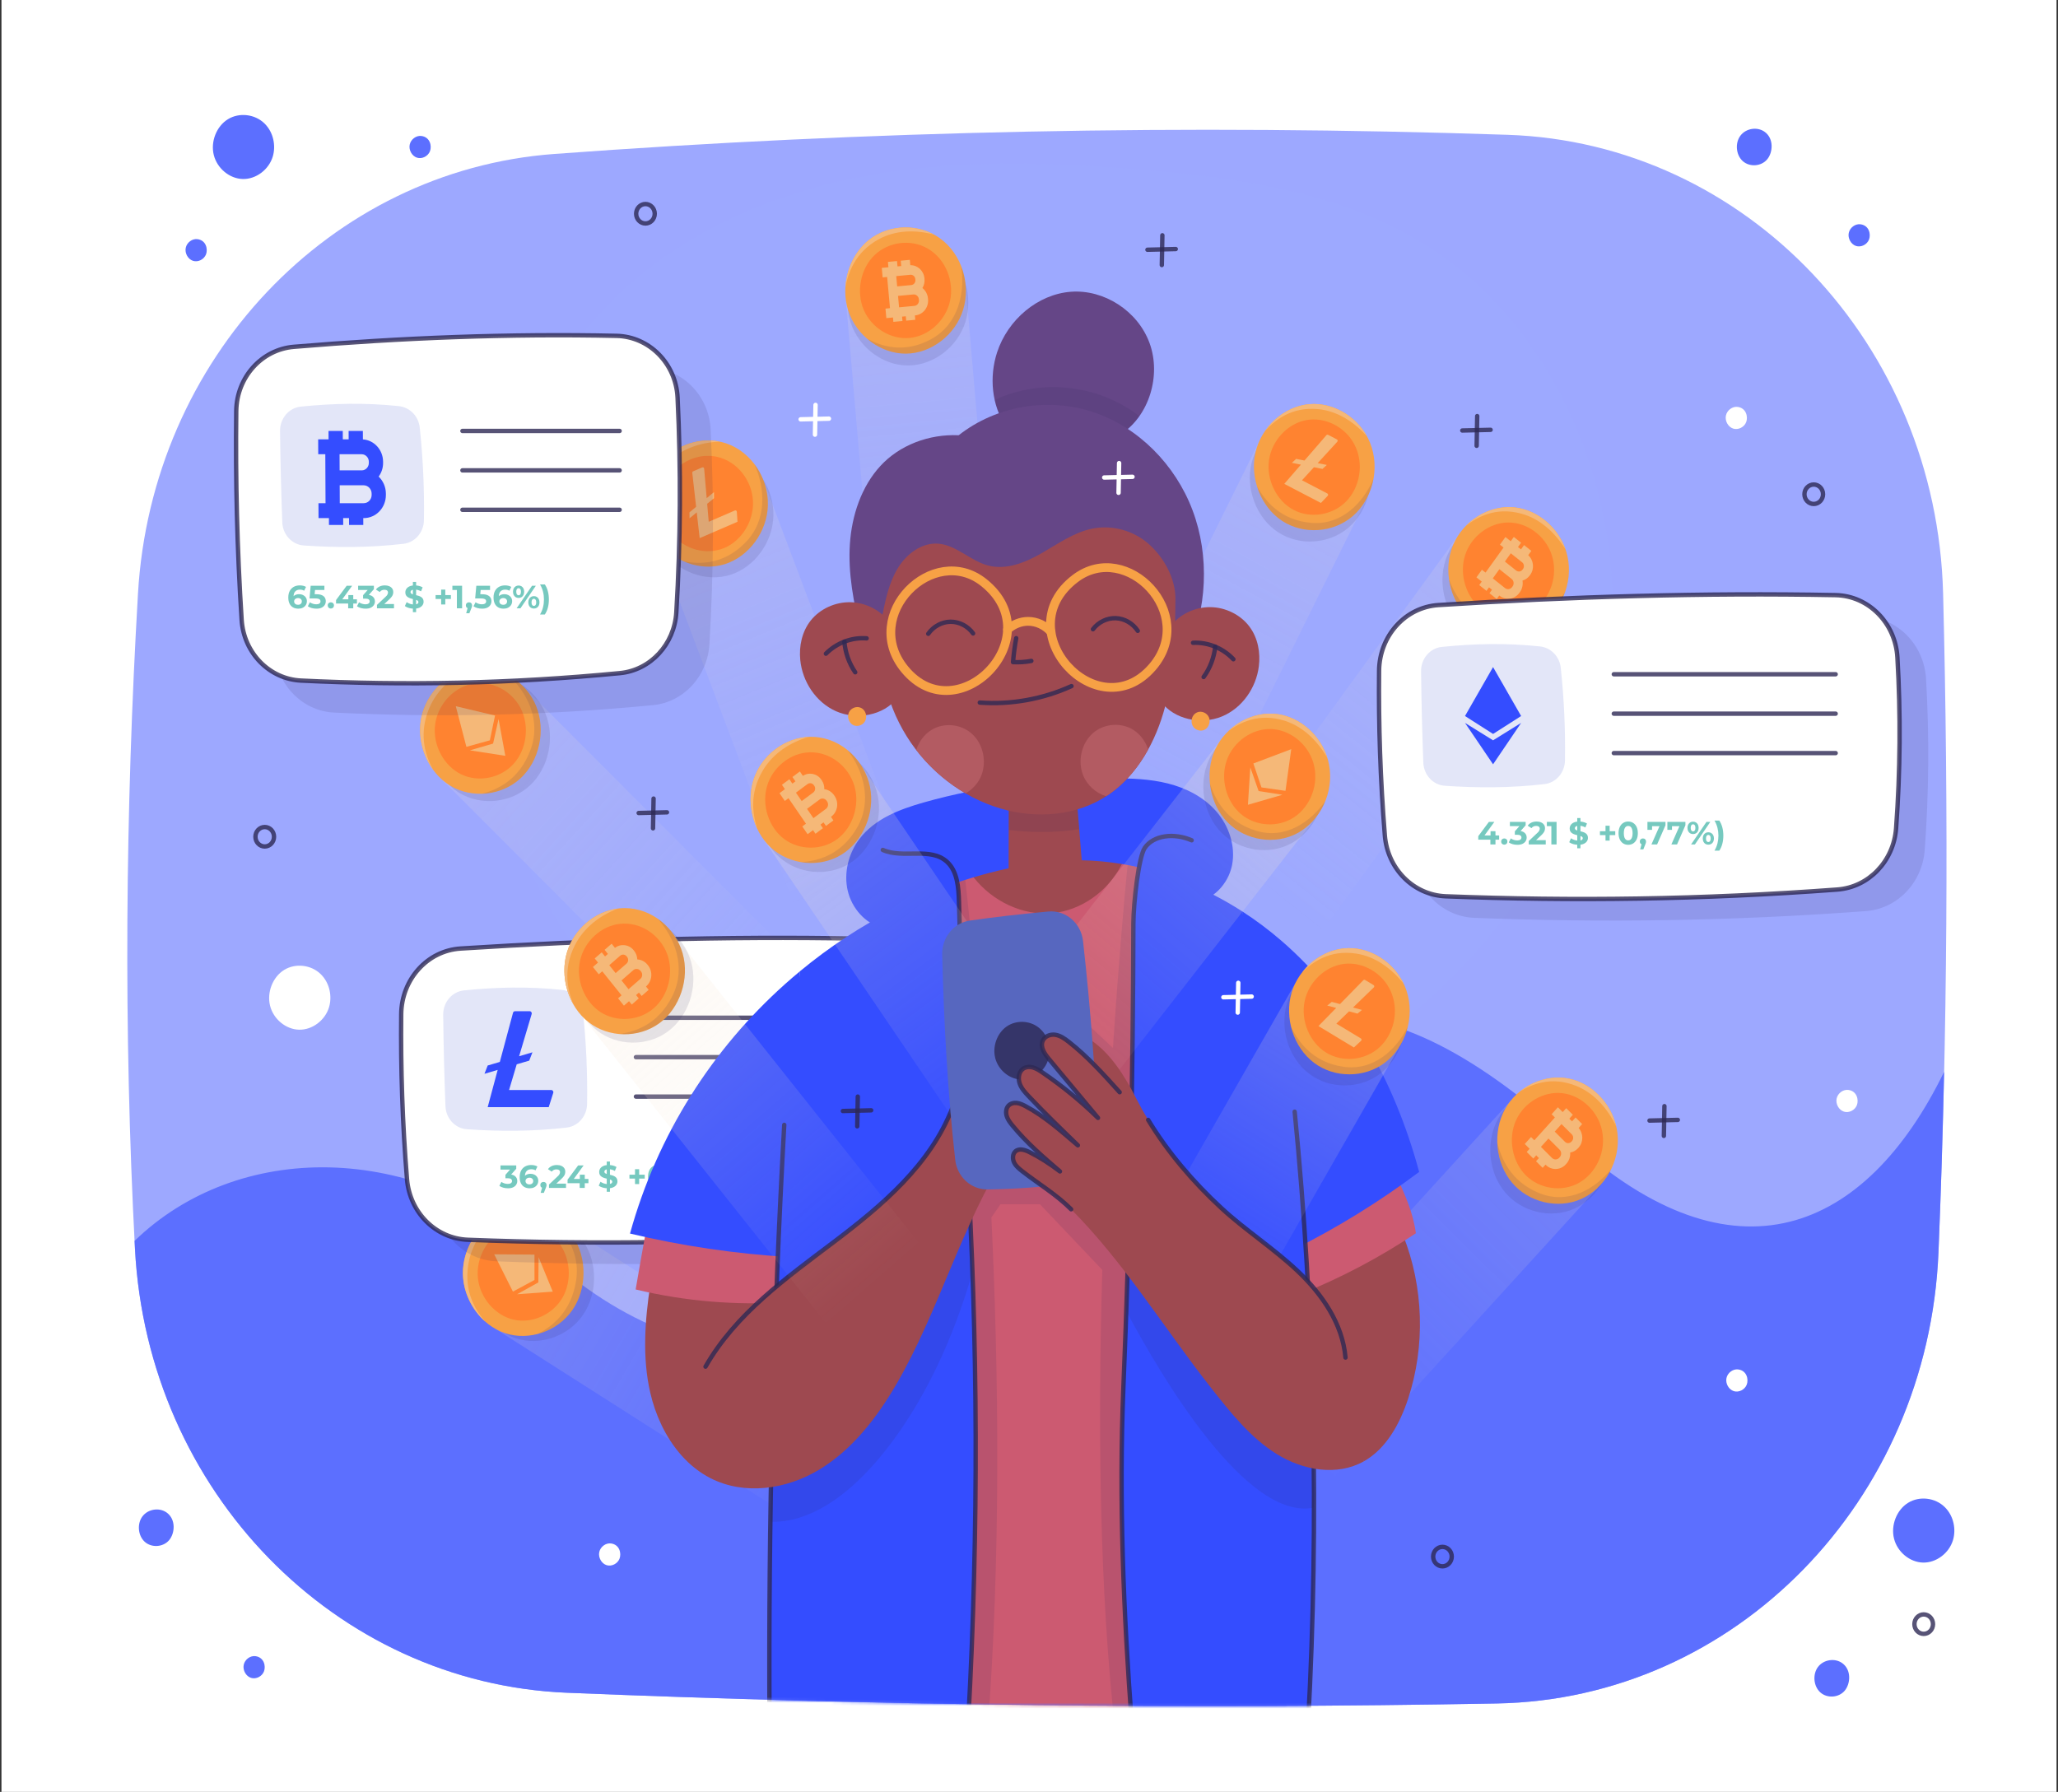 <svg width="704" height="613" viewBox="0 0 704 613" fill="none" xmlns="http://www.w3.org/2000/svg">
<rect x="0" y="0" width="704" height="613" fill="#333333" stroke="none"/>
<g clip-path="url(#clip0_780_11643)">
<path d="M703.5 0H0.5V613H703.5V0Z" fill="white"/>
<path d="M663.111 428.421C666.214 353.216 666.615 278.357 664.697 203.076C662.523 117.696 597.303 48.862 515.721 46.117C405.669 42.414 297.165 44.728 189.562 52.671C112.839 58.335 51.866 122.739 47.199 203.072C42.865 277.673 42.219 352.458 46.175 427.285C50.558 510.201 114.66 575.838 193.961 579.091C300.914 583.475 405.458 584.706 512.069 582.758C593.521 581.27 659.597 513.586 663.111 428.421Z" fill="#5C6FFF" fill-opacity="0.6"/>
<path d="M537.725 390.36C467.14 326.306 423.588 336.225 366.232 404.775C308.877 473.326 242.134 478.664 188.132 430.646C141.474 389.157 80.811 390.767 46.039 424.498C46.087 425.427 46.127 426.355 46.176 427.285C50.559 510.2 114.661 575.838 193.961 579.09C300.914 583.475 405.458 584.705 512.069 582.757C593.521 581.269 659.598 513.585 663.111 428.42C663.961 407.819 664.59 387.247 665.041 366.682C638.205 421.694 593.097 440.608 537.725 390.36Z" fill="#5C6FFF"/>
<path d="M330.51 395.448C285.296 383.301 237.582 369.666 205.35 334.335C186.25 313.398 174.164 286.133 168.342 257.835C156.686 201.178 171.78 137.084 213.5 98.967C237.018 77.479 267.284 65.233 298.077 59.834C328.87 54.435 360.365 55.515 391.487 58.135C424.55 60.919 458.542 65.791 487.105 83.441C530.376 110.178 554.7 164.894 551.383 217.362C548.065 269.829 519.257 318.736 478.916 350.091C438.575 381.447 387.717 396.102 330.51 395.448Z" fill="#9DA9FF"/>
<path opacity="0.3" d="M275.187 331.186L246.682 362.342L151.258 266.752L179.764 235.596L275.187 331.186Z" fill="url(#paint0_linear_780_11643)" fill-opacity="0.7"/>
<path opacity="0.15" d="M165.135 231.023C156.576 232.068 149.03 239.293 147.278 248.121C145.524 256.951 149.691 266.722 157.144 271.251C164.597 275.78 174.773 274.725 181.232 268.755C187.692 262.784 189.948 252.347 186.574 244.051C183.199 235.752 174.416 229.889 165.135 231.023Z" fill="#2E2854" fill-opacity="0.8"/>
<path d="M161.963 228.529C153.404 229.574 145.859 236.798 144.106 245.627C142.352 254.457 146.519 264.228 153.972 268.757C161.425 273.285 171.601 272.231 178.061 266.26C184.52 260.29 186.777 249.853 183.402 241.557C180.028 233.258 171.245 227.395 161.963 228.529Z" fill="#F7A145"/>
<path d="M161.028 234.063C154.677 235.505 149.518 241.49 148.802 248.249C148.085 255.005 151.867 262.03 157.759 264.893C163.654 267.754 171.22 266.243 175.692 261.308C180.16 256.374 181.201 248.384 178.153 242.38C175.105 236.375 168.134 232.451 161.028 234.063Z" fill="#FF8330"/>
<path opacity="0.15" d="M183.403 241.557C181.534 236.962 178.005 233.122 173.655 230.795C180.092 236.497 185.278 246.117 181.525 256.4C177.67 266.962 169.889 270.176 164.961 271.54C169.739 271.372 174.474 269.578 178.061 266.262C184.521 260.291 186.777 249.853 183.403 241.557Z" fill="#2E2854" fill-opacity="0.8"/>
<path d="M144.105 245.626C142.877 251.807 144.557 258.441 148.227 263.422C145.973 259.353 143.067 252.27 146.474 243.165C148.835 236.853 153.791 232.093 159.703 228.969C152.107 230.891 145.702 237.585 144.105 245.626Z" fill="#F5B878"/>
<path d="M169.345 244.782L155.914 241.592L159.545 255.493L167.569 253.266L169.345 244.782Z" fill="#F5B878"/>
<path d="M160.742 256.692L172.858 258.564L170.543 245.98L168.679 254.377L160.742 256.692Z" fill="#F5B878"/>
<path opacity="0.3" d="M303.941 489.791L282.497 526.627L169.676 454.718L191.12 417.881L303.941 489.791Z" fill="url(#paint1_linear_780_11643)" fill-opacity="0.7"/>
<path opacity="0.15" d="M175.896 416.705C167.751 419.649 161.865 428.401 161.966 437.418C162.066 446.436 168.142 455.043 176.352 457.789C184.561 460.538 194.283 457.22 199.366 449.937C204.448 442.653 204.509 431.952 199.511 424.609C194.509 417.262 184.728 413.511 175.896 416.705Z" fill="#2E2854" fill-opacity="0.8"/>
<path d="M172.287 414.982C164.141 417.926 158.256 426.678 158.357 435.695C158.456 444.714 164.533 453.32 172.742 456.067C180.951 458.815 190.674 455.498 195.756 448.214C200.839 440.93 200.9 430.23 195.902 422.886C190.9 415.539 181.119 411.788 172.287 414.982Z" fill="#F7A145"/>
<path d="M172.511 420.595C166.604 423.431 162.795 430.436 163.482 437.199C164.17 443.959 169.304 449.969 175.648 451.441C181.992 452.911 189.072 449.735 192.425 443.909C195.776 438.084 195.151 430.049 190.943 424.869C186.734 419.688 179.121 417.422 172.511 420.595Z" fill="#FF8330"/>
<path opacity="0.15" d="M195.903 422.886C193.134 418.819 188.899 415.861 184.172 414.566C191.63 418.688 198.669 426.918 197.116 437.804C195.519 448.985 188.58 453.874 184.047 456.313C188.678 455.075 192.935 452.259 195.758 448.213C200.84 440.93 200.901 430.23 195.903 422.886Z" fill="#2E2854" fill-opacity="0.8"/>
<path d="M158.357 435.694C158.426 442.006 161.429 448.107 166.036 452.148C162.999 448.68 158.707 442.416 160.166 432.758C161.176 426.063 165.039 420.299 170.172 415.92C163.148 419.505 158.265 427.482 158.357 435.694Z" fill="#F5B878"/>
<path d="M182.83 429.196L169.059 429.1L175.458 441.861L182.837 437.881L182.83 429.196Z" fill="#F5B878"/>
<path d="M176.875 442.762L189.092 441.868L184.247 430.098L184.151 438.719L176.875 442.762Z" fill="#F5B878"/>
<path opacity="0.3" d="M455.429 506.387L425.594 476.623L516.751 376.578L546.586 406.342L455.429 506.387Z" fill="url(#paint2_linear_780_11643)" fill-opacity="0.7"/>
<path opacity="0.15" d="M550.924 391.027C549.908 382.073 542.988 374.192 534.546 372.375C526.103 370.559 516.775 374.939 512.463 382.747C508.15 390.555 509.179 401.201 514.898 407.948C520.617 414.695 530.596 417.034 538.518 413.486C546.442 409.939 552.027 400.737 550.924 391.027Z" fill="#2E2854" fill-opacity="0.8"/>
<path d="M553.301 387.703C552.285 378.75 545.365 370.869 536.923 369.053C528.48 367.236 519.152 371.617 514.84 379.425C510.527 387.234 511.556 397.879 517.275 404.626C522.993 411.372 532.973 413.711 540.895 410.163C548.819 406.614 554.404 397.413 553.301 387.703Z" fill="#F7A145"/>
<path d="M548.012 386.736C546.622 380.094 540.891 374.708 534.43 373.972C527.971 373.237 521.267 377.208 518.543 383.381C515.82 389.553 517.279 397.468 522.006 402.136C526.731 406.802 534.368 407.874 540.1 404.672C545.832 401.47 549.567 394.168 548.012 386.736Z" fill="#FF8330"/>
<path opacity="0.15" d="M540.897 410.162C545.284 408.197 548.947 404.496 551.162 399.94C545.725 406.688 536.542 412.134 526.708 408.228C516.607 404.215 513.519 396.081 512.205 390.928C512.376 395.926 514.1 400.878 517.276 404.625C522.995 411.371 532.974 413.71 540.897 410.162Z" fill="#2E2854" fill-opacity="0.8"/>
<path d="M536.926 369.053C531.018 367.78 524.681 369.553 519.928 373.403C523.812 371.035 530.575 367.981 539.284 371.527C545.32 373.985 549.88 379.16 552.877 385.34C551.025 377.396 544.615 370.707 536.926 369.053Z" fill="#F5B878"/>
<path d="M537.136 394.279C537.22 395.648 536.789 397.05 535.822 398.121L535.636 398.327C533.795 400.367 530.718 400.452 528.777 398.515L528.691 398.429L527.706 399.521L525.446 397.267L526.431 396.174L525.504 395.25L524.519 396.342L522.259 394.088L523.244 392.996L522.717 392.47L521.596 391.352L523.74 388.976L524.861 390.094L527.436 387.24L529.582 384.863L531.9 382.292L530.779 381.174L532.925 378.797L534.046 379.915L534.573 380.441L535.779 379.105L538.039 381.359L536.833 382.696L537.76 383.62L538.966 382.284L541.226 384.538L540.011 385.886C541.683 387.769 541.697 390.725 539.99 392.616L539.813 392.811C539.071 393.631 538.124 394.118 537.136 394.279ZM533.376 396.072L533.562 395.866C534.222 395.136 534.191 393.978 533.496 393.286L533.205 392.995L529.697 389.495L527.121 392.349L527.602 392.828L530.921 396.14C531.616 396.833 532.717 396.802 533.376 396.072ZM534.161 384.547L531.842 387.118L535.35 390.618C535.973 391.24 536.961 391.214 537.551 390.558L537.727 390.363C538.319 389.708 538.292 388.669 537.669 388.047L534.641 385.026L534.161 384.547Z" fill="#F5B878"/>
<path opacity="0.3" d="M342.318 236.702L301.264 240.58L289.387 102.911L330.442 99.033L342.318 236.702Z" fill="url(#paint3_linear_780_11643)" fill-opacity="0.7"/>
<path opacity="0.15" d="M322.29 85.528C315.183 80.429 304.959 80.685 298.092 86.134C291.224 91.582 288.227 101.813 291.001 110.352C293.773 118.891 302.105 125.095 310.724 125.037C319.342 124.98 327.598 118.664 330.267 110.092C332.935 101.515 329.998 91.057 322.29 85.528Z" fill="#2E2854" fill-opacity="0.8"/>
<path d="M321.467 81.468C314.359 76.369 304.135 76.625 297.268 82.073C290.4 87.522 287.403 97.753 290.176 106.292C292.948 114.831 301.28 121.034 309.899 120.977C318.518 120.919 326.773 114.604 329.442 106.032C332.111 97.453 329.174 86.996 321.467 81.468Z" fill="#F7A145"/>
<path d="M317.287 84.994C311.595 81.712 303.946 82.676 299.161 87.277C294.377 91.877 292.814 99.771 295.459 105.982C298.103 112.193 304.756 116.257 311.225 115.612C317.692 114.966 323.494 109.66 324.969 103.04C326.445 96.417 323.656 88.665 317.287 84.994Z" fill="#FF8330"/>
<path opacity="0.15" d="M329.443 106.031C330.92 101.283 330.672 95.961 328.856 91.215C330.126 99.94 327.991 110.756 318.704 115.925C309.165 121.233 301.282 118.306 296.711 115.944C300.417 119.104 305.113 121.008 309.9 120.976C318.518 120.918 326.774 114.604 329.443 106.031Z" fill="#2E2854" fill-opacity="0.8"/>
<path d="M297.267 82.071C292.46 85.884 289.56 92.04 289.195 98.318C290.052 93.701 292.312 86.365 300.599 81.845C306.343 78.712 313.068 78.532 319.486 80.243C312.554 76.47 303.521 77.11 297.267 82.071Z" fill="#F5B878"/>
<path d="M315.543 98.525C316.584 99.361 317.307 100.622 317.44 102.09L317.466 102.372C317.72 105.165 315.754 107.642 313.083 107.895L312.964 107.906L313.1 109.4L309.99 109.695L309.854 108.2L308.579 108.32L308.715 109.815L305.605 110.109L305.469 108.615L304.743 108.683L303.201 108.829L302.904 105.576L304.446 105.431L304.091 101.523L303.795 98.269L303.475 94.751L301.933 94.897L301.637 91.643L303.179 91.497L303.905 91.428L303.739 89.599L306.848 89.305L307.015 91.134L308.289 91.014L308.123 89.185L311.234 88.891L311.401 90.734C313.856 90.659 315.991 92.594 316.226 95.185L316.251 95.452C316.354 96.574 316.08 97.641 315.543 98.525ZM314.356 102.666L314.331 102.384C314.239 101.384 313.387 100.646 312.431 100.735L312.029 100.773L307.202 101.229L307.557 105.136L308.218 105.074L312.786 104.642C313.744 104.552 314.447 103.665 314.356 102.666ZM306.586 94.455L306.906 97.974L311.733 97.518C312.591 97.437 313.222 96.641 313.14 95.745L313.116 95.478C313.034 94.582 312.27 93.918 311.412 93.999L307.245 94.393L306.586 94.455Z" fill="#F5B878"/>
<path opacity="0.3" d="M451.573 319.559L418.75 293.465L498.668 183.4L531.49 209.493L451.573 319.559Z" fill="url(#paint4_linear_780_11643)" fill-opacity="0.7"/>
<path opacity="0.15" d="M534.17 193.768C532.205 184.989 524.488 177.966 515.906 177.146C507.322 176.326 498.518 181.769 495.066 190.032C491.612 198.296 493.77 208.755 500.174 214.792C506.577 220.828 516.743 221.988 524.237 217.538C531.732 213.085 536.301 203.289 534.17 193.768Z" fill="#2E2854" fill-opacity="0.8"/>
<path d="M536.178 190.186C534.213 181.407 526.497 174.384 517.914 173.564C509.33 172.744 500.527 178.187 497.074 186.45C493.621 194.714 495.778 205.173 502.181 211.21C508.584 217.246 518.751 218.406 526.245 213.955C533.742 209.503 538.309 199.707 536.178 190.186Z" fill="#F7A145"/>
<path d="M530.818 189.843C528.728 183.404 522.459 178.721 515.959 178.744C509.463 178.768 503.222 183.496 501.174 189.949C499.126 196.401 501.421 204.097 506.615 208.183C511.809 212.268 519.513 212.441 524.868 208.591C530.223 204.739 533.157 197.047 530.818 189.843Z" fill="#FF8330"/>
<path opacity="0.15" d="M526.243 213.957C530.393 211.492 533.638 207.386 535.353 202.599C530.67 209.939 522.125 216.423 511.937 213.69C501.47 210.883 497.533 203.159 495.68 198.191C496.383 203.14 498.623 207.858 502.18 211.212C508.582 217.247 518.749 218.407 526.243 213.957Z" fill="#2E2854" fill-opacity="0.8"/>
<path d="M517.913 173.566C511.906 172.992 505.798 175.492 501.484 179.873C505.092 177.067 511.487 173.242 520.519 175.749C526.781 177.486 531.865 182.097 535.501 187.889C532.814 180.211 525.73 174.311 517.913 173.566Z" fill="#F5B878"/>
<path d="M520.814 198.609C521.044 199.96 520.764 201.403 519.918 202.58L519.756 202.806C518.145 205.049 515.095 205.491 512.96 203.795L512.865 203.72L512.003 204.92L509.516 202.944L510.379 201.744L509.359 200.933L508.497 202.133L506.011 200.157L506.873 198.957L506.293 198.496L505.061 197.515L506.938 194.904L508.17 195.884L510.424 192.747L512.303 190.135L514.333 187.31L513.101 186.329L514.979 183.716L516.211 184.697L516.791 185.158L517.847 183.689L520.333 185.666L519.278 187.135L520.297 187.945L521.353 186.476L523.839 188.452L522.775 189.933C524.637 191.609 524.966 194.544 523.472 196.625L523.317 196.84C522.668 197.739 521.779 198.334 520.814 198.609ZM517.268 200.829L517.431 200.602C518.009 199.799 517.855 198.653 517.09 198.045L516.769 197.79L512.91 194.721L510.655 197.858L511.184 198.279L514.836 201.182C515.601 201.79 516.693 201.632 517.268 200.829ZM516.819 189.284L514.789 192.108L518.648 195.177C519.334 195.723 520.313 195.58 520.83 194.861L520.985 194.646C521.503 193.927 521.364 192.897 520.679 192.352L517.348 189.704L516.819 189.284Z" fill="#F5B878"/>
<path opacity="0.3" d="M310.235 294.463L271.891 310.294L223.406 181.712L261.75 165.881L310.235 294.463Z" fill="url(#paint5_linear_780_11643)" fill-opacity="0.7"/>
<path opacity="0.15" d="M250.293 155.327C242.1 152.531 232.359 155.793 227.239 163.046C222.116 170.3 221.998 181 226.96 188.374C231.921 195.748 241.586 199.244 249.839 196.646C258.092 194.048 264.313 185.554 264.564 176.542C264.813 167.526 259.177 158.358 250.293 155.327Z" fill="#2E2854" fill-opacity="0.8"/>
<path d="M248.406 151.674C240.214 148.879 230.472 152.14 225.352 159.393C220.23 166.647 220.111 177.347 225.073 184.721C230.034 192.096 239.699 195.591 247.953 192.993C256.206 190.395 262.426 181.901 262.676 172.889C262.926 163.872 257.291 154.705 248.406 151.674Z" fill="#F7A145"/>
<path d="M245.345 156.292C238.999 154.822 231.921 158.004 228.569 163.83C225.218 169.654 225.846 177.69 230.056 182.868C234.267 188.047 241.744 189.984 247.777 187.457C253.809 184.929 257.946 178.127 257.577 171.34C257.208 164.551 252.444 157.936 245.345 156.292Z" fill="#FF8330"/>
<path opacity="0.15" d="M262.675 172.887C262.814 167.896 261.142 162.863 258.12 158.846C261.689 166.842 262.556 177.85 255.037 185.548C247.315 193.456 238.962 192.971 233.941 192.054C238.349 193.991 243.366 194.434 247.951 192.991C256.204 190.394 262.425 181.901 262.675 172.887Z" fill="#2E2854" fill-opacity="0.8"/>
<path d="M225.352 159.393C221.768 164.47 220.643 171.231 221.986 177.362C221.564 172.679 221.755 164.975 228.488 158.194C233.155 153.493 239.559 151.337 246.178 151.087C238.51 149.509 230.016 152.787 225.352 159.393Z" fill="#F5B878"/>
<path d="M251.393 174.631L242.44 178.501L241.909 172.345L244.255 170.418L244.241 168.356L241.743 170.413L240.873 160.313C240.843 159.979 240.513 159.769 240.216 159.898L237.104 161.243C236.908 161.328 236.788 161.541 236.813 161.762L238.13 173.39L235.855 175.262L235.866 177.314L238.343 175.279L239.341 184.092L252.283 178.497L252.051 175.06C252.027 174.716 251.693 174.501 251.393 174.631Z" fill="#F5B878"/>
<path opacity="0.3" d="M406.415 293.986L369.812 274.149L430.563 151.404L467.167 171.241L406.415 293.986Z" fill="url(#paint6_linear_780_11643)" fill-opacity="0.7"/>
<path opacity="0.15" d="M467.235 155.266C463.864 146.968 455.114 141.43 446.524 142.158C437.933 142.886 430.147 149.824 428.097 158.584C426.045 167.342 429.88 177.262 437.175 182.064C444.47 186.866 454.676 186.19 461.332 180.463C467.991 174.735 470.891 164.265 467.235 155.266Z" fill="#2E2854" fill-opacity="0.8"/>
<path d="M468.63 151.38C465.259 143.081 456.509 137.543 447.918 138.271C439.327 138.999 431.542 145.937 429.491 154.697C427.44 163.456 431.275 173.375 438.569 178.178C445.864 182.98 456.071 182.303 462.727 176.576C469.387 170.848 472.285 160.378 468.63 151.38Z" fill="#F7A145"/>
<path d="M463.293 152.001C460.181 146.031 453.238 142.539 446.839 143.724C440.442 144.91 435.066 150.685 434.103 157.409C433.14 164.133 436.66 171.303 442.446 174.401C448.23 177.497 455.848 176.289 460.495 171.537C465.142 166.784 466.775 158.68 463.293 152.001Z" fill="#FF8330"/>
<path opacity="0.15" d="M462.73 176.576C466.416 173.404 468.942 168.779 469.85 163.756C466.436 171.827 459.076 179.744 448.59 178.874C437.819 177.98 432.678 171.075 430.039 166.512C431.54 171.261 434.52 175.51 438.571 178.176C445.867 182.978 456.073 182.302 462.73 176.576Z" fill="#2E2854" fill-opacity="0.8"/>
<path d="M447.917 138.271C441.904 138.781 436.295 142.338 432.762 147.426C435.857 144.015 441.533 139.102 450.843 139.956C457.295 140.548 463.058 144.18 467.588 149.236C463.684 142.151 455.742 137.608 447.917 138.271Z" fill="#F5B878"/>
<path d="M454.057 168.822L445.385 164.304L449.471 159.839L452.401 160.423L453.876 159.056L450.754 158.438L457.457 151.114C457.68 150.871 457.613 150.473 457.325 150.322L454.31 148.751C454.119 148.652 453.887 148.697 453.744 148.863L446.235 157.543L443.392 156.98L441.922 158.337L445.016 158.953L439.324 165.532L451.86 172.063L454.183 169.62C454.412 169.379 454.348 168.973 454.057 168.822Z" fill="#F5B878"/>
<path opacity="0.15" d="M323.899 408.24C325.333 388.77 325.485 369.242 324.35 349.76C323.665 337.978 314.466 328.676 303.188 328.465C257.884 327.618 212.541 328.984 167.341 331.865C155.987 332.588 147.167 342.412 147.043 354.313C146.849 372.9 147.449 391.491 149.017 410.729C149.95 422.172 158.868 431.073 169.838 431.499C213.415 433.196 257.449 432.642 303.793 429.187C314.545 428.387 323.072 419.483 323.899 408.24Z" fill="#2E2854" fill-opacity="0.8"/>
<path d="M314.102 400.871C315.536 381.401 315.688 361.873 314.553 342.39C313.868 330.609 304.669 321.307 293.391 321.096C248.087 320.249 202.744 321.615 157.544 324.496C146.19 325.219 137.371 335.043 137.246 346.944C137.052 365.531 137.652 384.122 139.221 403.359C140.153 414.803 149.071 423.704 160.041 424.13C203.618 425.827 247.652 425.273 293.997 421.818C304.747 421.017 313.275 412.114 314.102 400.871Z" fill="white"/>
<path d="M314.102 400.871C315.537 381.401 315.688 361.873 314.553 342.39C313.868 330.609 304.669 321.307 293.391 321.096C248.087 320.249 202.744 321.615 157.544 324.496C146.19 325.219 137.371 335.043 137.246 346.944C137.052 365.531 137.652 384.122 139.221 403.359C140.153 414.803 149.071 423.704 160.041 424.13C203.618 425.827 247.652 425.273 293.997 421.818C304.747 421.017 313.275 412.114 314.102 400.871Z" stroke="#2E2854" stroke-opacity="0.8" stroke-width="1.5" stroke-miterlimit="10" stroke-linecap="round" stroke-linejoin="round"/>
<path d="M200.831 377.683C201 367.095 200.52 356.495 199.396 345.971C198.981 342.075 196.001 339.048 192.273 338.649C180.822 337.423 169.69 337.691 158.688 338.819C154.623 339.234 151.557 342.882 151.606 347.154C151.731 357.976 151.996 368.417 152.377 378.405C152.535 382.614 155.696 386.038 159.713 386.316C171.025 387.102 182.403 387.084 193.88 385.74C197.794 385.282 200.765 381.803 200.831 377.683Z" fill="#B9C0EE" fill-opacity="0.4"/>
<path d="M188.582 372.899H174.14L176.758 364.099L181.039 362.84L182.14 359.991L177.579 361.337L181.873 346.902C182.015 346.423 181.674 345.938 181.195 345.938H176.174C175.856 345.938 175.577 346.159 175.49 346.481L170.979 363.285L166.828 364.511L165.727 367.345L170.247 366.014L166.828 378.753H187.706L189.256 373.878C189.409 373.396 189.067 372.899 188.582 372.899Z" fill="#344DFF"/>
<path d="M217.543 348.166H293.432" stroke="#2E2854" stroke-opacity="0.8" stroke-width="1.5" stroke-miterlimit="10" stroke-linecap="round" stroke-linejoin="round"/>
<path d="M217.543 361.652H293.432" stroke="#2E2854" stroke-opacity="0.8" stroke-width="1.5" stroke-miterlimit="10" stroke-linecap="round" stroke-linejoin="round"/>
<path d="M217.543 375.141H293.432" stroke="#2E2854" stroke-opacity="0.8" stroke-width="1.5" stroke-miterlimit="10" stroke-linecap="round" stroke-linejoin="round"/>
<path d="M173.758 406.513C173.223 406.513 172.691 406.443 172.163 406.304C171.635 406.157 171.188 405.952 170.821 405.688L171.514 404.324C171.807 404.537 172.148 404.705 172.537 404.83C172.926 404.955 173.318 405.017 173.714 405.017C174.161 405.017 174.513 404.929 174.77 404.753C175.027 404.577 175.155 404.335 175.155 404.027C175.155 403.734 175.041 403.503 174.814 403.334C174.587 403.165 174.22 403.081 173.714 403.081H172.9V401.904L175.045 399.473L175.243 400.111H171.206V398.681H176.596V399.836L174.462 402.267L173.56 401.75H174.077C175.023 401.75 175.738 401.963 176.222 402.388C176.706 402.813 176.948 403.36 176.948 404.027C176.948 404.46 176.834 404.867 176.607 405.248C176.38 405.622 176.031 405.926 175.562 406.161C175.093 406.396 174.491 406.513 173.758 406.513ZM181.214 406.513C180.51 406.513 179.897 406.366 179.377 406.073C178.863 405.78 178.467 405.351 178.189 404.786C177.91 404.221 177.771 403.525 177.771 402.696C177.771 401.809 177.936 401.057 178.266 400.441C178.603 399.825 179.065 399.356 179.652 399.033C180.246 398.71 180.928 398.549 181.698 398.549C182.108 398.549 182.501 398.593 182.875 398.681C183.249 398.769 183.571 398.901 183.843 399.077L183.183 400.386C182.97 400.239 182.743 400.14 182.501 400.089C182.259 400.03 182.006 400.001 181.742 400.001C181.074 400.001 180.546 400.203 180.158 400.606C179.769 401.009 179.575 401.607 179.575 402.399C179.575 402.531 179.575 402.678 179.575 402.839C179.582 403 179.604 403.162 179.641 403.323L179.146 402.861C179.285 402.575 179.465 402.337 179.685 402.146C179.905 401.948 180.165 401.801 180.466 401.706C180.774 401.603 181.111 401.552 181.478 401.552C181.976 401.552 182.424 401.651 182.82 401.849C183.216 402.047 183.531 402.326 183.766 402.685C184.008 403.044 184.129 403.466 184.129 403.95C184.129 404.471 183.997 404.925 183.733 405.314C183.476 405.695 183.128 405.992 182.688 406.205C182.255 406.41 181.764 406.513 181.214 406.513ZM181.115 405.182C181.364 405.182 181.584 405.138 181.775 405.05C181.973 404.955 182.127 404.819 182.237 404.643C182.347 404.467 182.402 404.265 182.402 404.038C182.402 403.686 182.281 403.407 182.039 403.202C181.804 402.989 181.489 402.883 181.093 402.883C180.829 402.883 180.598 402.934 180.4 403.037C180.202 403.132 180.044 403.268 179.927 403.444C179.817 403.613 179.762 403.811 179.762 404.038C179.762 404.258 179.817 404.456 179.927 404.632C180.037 404.801 180.191 404.936 180.389 405.039C180.587 405.134 180.829 405.182 181.115 405.182ZM184.948 408.075L185.674 405.435L185.916 406.425C185.601 406.425 185.34 406.333 185.135 406.15C184.937 405.967 184.838 405.714 184.838 405.391C184.838 405.068 184.941 404.812 185.146 404.621C185.351 404.43 185.604 404.335 185.905 404.335C186.213 404.335 186.466 404.434 186.664 404.632C186.862 404.823 186.961 405.076 186.961 405.391C186.961 405.486 186.954 405.582 186.939 405.677C186.924 405.765 186.895 405.875 186.851 406.007C186.814 406.132 186.752 406.293 186.664 406.491L186.037 408.075H184.948ZM187.802 406.381V405.226L190.772 402.421C191.007 402.208 191.179 402.018 191.289 401.849C191.399 401.68 191.473 401.526 191.509 401.387C191.553 401.248 191.575 401.119 191.575 401.002C191.575 400.694 191.469 400.459 191.256 400.298C191.051 400.129 190.747 400.045 190.343 400.045C190.021 400.045 189.72 400.107 189.441 400.232C189.17 400.357 188.939 400.551 188.748 400.815L187.45 399.979C187.744 399.539 188.154 399.191 188.682 398.934C189.21 398.677 189.819 398.549 190.508 398.549C191.08 398.549 191.579 398.644 192.004 398.835C192.437 399.018 192.771 399.279 193.005 399.616C193.247 399.953 193.368 400.357 193.368 400.826C193.368 401.075 193.335 401.325 193.269 401.574C193.211 401.816 193.086 402.073 192.895 402.344C192.712 402.615 192.441 402.92 192.081 403.257L189.617 405.578L189.276 404.929H193.621V406.381H187.802ZM194.151 404.764V403.565L197.781 398.681H199.651L196.098 403.565L195.229 403.312H201.29V404.764H194.151ZM198.298 406.381V404.764L198.353 403.312V401.871H200.036V406.381H198.298ZM207.556 407.701V397.361H208.656V407.701H207.556ZM207.952 406.513C207.336 406.513 206.745 406.432 206.181 406.271C205.616 406.102 205.161 405.886 204.817 405.622L205.422 404.28C205.752 404.515 206.14 404.709 206.588 404.863C207.042 405.01 207.501 405.083 207.963 405.083C208.315 405.083 208.597 405.05 208.81 404.984C209.03 404.911 209.191 404.812 209.294 404.687C209.396 404.562 209.448 404.419 209.448 404.258C209.448 404.053 209.367 403.891 209.206 403.774C209.044 403.649 208.832 403.55 208.568 403.477C208.304 403.396 208.01 403.323 207.688 403.257C207.372 403.184 207.053 403.096 206.731 402.993C206.415 402.89 206.126 402.758 205.862 402.597C205.598 402.436 205.381 402.223 205.213 401.959C205.051 401.695 204.971 401.358 204.971 400.947C204.971 400.507 205.088 400.107 205.323 399.748C205.565 399.381 205.924 399.092 206.401 398.879C206.885 398.659 207.49 398.549 208.216 398.549C208.7 398.549 209.176 398.608 209.646 398.725C210.115 398.835 210.529 399.004 210.889 399.231L210.339 400.584C209.979 400.379 209.62 400.228 209.261 400.133C208.901 400.03 208.549 399.979 208.205 399.979C207.86 399.979 207.578 400.019 207.358 400.1C207.138 400.181 206.98 400.287 206.885 400.419C206.789 400.544 206.742 400.69 206.742 400.859C206.742 401.057 206.822 401.218 206.984 401.343C207.145 401.46 207.358 401.556 207.622 401.629C207.886 401.702 208.175 401.776 208.491 401.849C208.813 401.922 209.132 402.007 209.448 402.102C209.77 402.197 210.064 402.326 210.328 402.487C210.592 402.648 210.804 402.861 210.966 403.125C211.134 403.389 211.219 403.723 211.219 404.126C211.219 404.559 211.098 404.955 210.856 405.314C210.614 405.673 210.251 405.963 209.767 406.183C209.29 406.403 208.685 406.513 207.952 406.513ZM217.224 405.072V399.99H218.643V405.072H217.224ZM215.321 403.202V401.86H220.557V403.202H215.321ZM224.985 406.513C224.354 406.513 223.79 406.359 223.291 406.051C222.792 405.736 222.4 405.281 222.114 404.687C221.828 404.093 221.685 403.374 221.685 402.531C221.685 401.688 221.828 400.969 222.114 400.375C222.4 399.781 222.792 399.33 223.291 399.022C223.79 398.707 224.354 398.549 224.985 398.549C225.623 398.549 226.188 398.707 226.679 399.022C227.178 399.33 227.57 399.781 227.856 400.375C228.142 400.969 228.285 401.688 228.285 402.531C228.285 403.374 228.142 404.093 227.856 404.687C227.57 405.281 227.178 405.736 226.679 406.051C226.188 406.359 225.623 406.513 224.985 406.513ZM224.985 405.006C225.286 405.006 225.546 404.922 225.766 404.753C225.993 404.584 226.169 404.317 226.294 403.95C226.426 403.583 226.492 403.11 226.492 402.531C226.492 401.952 226.426 401.479 226.294 401.112C226.169 400.745 225.993 400.478 225.766 400.309C225.546 400.14 225.286 400.056 224.985 400.056C224.692 400.056 224.431 400.14 224.204 400.309C223.984 400.478 223.808 400.745 223.676 401.112C223.551 401.479 223.489 401.952 223.489 402.531C223.489 403.11 223.551 403.583 223.676 403.95C223.808 404.317 223.984 404.584 224.204 404.753C224.431 404.922 224.692 405.006 224.985 405.006ZM229.077 408.075L229.803 405.435L230.045 406.425C229.73 406.425 229.469 406.333 229.264 406.15C229.066 405.967 228.967 405.714 228.967 405.391C228.967 405.068 229.07 404.812 229.275 404.621C229.48 404.43 229.733 404.335 230.034 404.335C230.342 404.335 230.595 404.434 230.793 404.632C230.991 404.823 231.09 405.076 231.09 405.391C231.09 405.486 231.083 405.582 231.068 405.677C231.053 405.765 231.024 405.875 230.98 406.007C230.943 406.132 230.881 406.293 230.793 406.491L230.166 408.075H229.077ZM232.939 406.381L236.041 399.363L236.503 400.133H232.356L233.148 399.297V401.387H231.564V398.681H237.735V399.836L234.875 406.381H232.939ZM239.761 406.381L242.863 399.363L243.325 400.133H239.178L239.97 399.297V401.387H238.386V398.681H244.557V399.836L241.697 406.381H239.761ZM246.504 406.381L251.762 398.681H253.071L247.813 406.381H246.504ZM247.175 402.839C246.801 402.839 246.471 402.755 246.185 402.586C245.899 402.41 245.672 402.164 245.503 401.849C245.342 401.526 245.261 401.149 245.261 400.716C245.261 400.283 245.342 399.909 245.503 399.594C245.672 399.279 245.899 399.033 246.185 398.857C246.471 398.681 246.801 398.593 247.175 398.593C247.549 398.593 247.879 398.681 248.165 398.857C248.451 399.033 248.675 399.279 248.836 399.594C248.997 399.909 249.078 400.283 249.078 400.716C249.078 401.149 248.997 401.526 248.836 401.849C248.675 402.164 248.451 402.41 248.165 402.586C247.879 402.755 247.549 402.839 247.175 402.839ZM247.175 401.937C247.417 401.937 247.611 401.838 247.758 401.64C247.905 401.435 247.978 401.127 247.978 400.716C247.978 400.305 247.905 400.001 247.758 399.803C247.611 399.598 247.417 399.495 247.175 399.495C246.94 399.495 246.746 399.598 246.592 399.803C246.445 400.001 246.372 400.305 246.372 400.716C246.372 401.119 246.445 401.424 246.592 401.629C246.746 401.834 246.94 401.937 247.175 401.937ZM252.4 406.469C252.033 406.469 251.703 406.385 251.41 406.216C251.124 406.04 250.9 405.794 250.739 405.479C250.578 405.156 250.497 404.779 250.497 404.346C250.497 403.913 250.578 403.539 250.739 403.224C250.9 402.909 251.124 402.663 251.41 402.487C251.703 402.311 252.033 402.223 252.4 402.223C252.781 402.223 253.115 402.311 253.401 402.487C253.687 402.663 253.911 402.909 254.072 403.224C254.233 403.539 254.314 403.913 254.314 404.346C254.314 404.779 254.233 405.156 254.072 405.479C253.911 405.794 253.687 406.04 253.401 406.216C253.115 406.385 252.781 406.469 252.4 406.469ZM252.4 405.567C252.642 405.567 252.836 405.468 252.983 405.27C253.13 405.065 253.203 404.757 253.203 404.346C253.203 403.943 253.13 403.638 252.983 403.433C252.836 403.228 252.642 403.125 252.4 403.125C252.165 403.125 251.971 403.228 251.817 403.433C251.67 403.631 251.597 403.935 251.597 404.346C251.597 404.757 251.67 405.065 251.817 405.27C251.971 405.468 252.165 405.567 252.4 405.567ZM256.145 408.515H254.506C254.982 407.686 255.323 406.854 255.529 406.018C255.741 405.175 255.848 404.291 255.848 403.367C255.848 402.443 255.741 401.563 255.529 400.727C255.323 399.884 254.982 399.048 254.506 398.219H256.145C256.599 398.872 256.944 399.642 257.179 400.529C257.413 401.409 257.531 402.355 257.531 403.367C257.531 404.379 257.413 405.325 257.179 406.205C256.944 407.078 256.599 407.848 256.145 408.515Z" fill="#76C9BF"/>
<path opacity="0.15" d="M242.673 220.441C244.14 195.975 244.283 171.423 243.1 146.941C242.537 135.273 233.379 126.085 222.217 125.843C185.406 125.044 148.567 126.523 111.836 129.591C100.831 130.51 92.269 140.007 92.135 151.558C91.859 175.089 92.406 198.572 93.974 223.001C94.701 234.316 103.46 243.246 114.286 243.773C149.805 245.504 185.717 244.87 223.398 241.222C233.827 240.213 242.017 231.378 242.673 220.441Z" fill="#2E2854" fill-opacity="0.8"/>
<path d="M231.356 209.494C232.823 185.028 232.966 160.476 231.784 135.994C231.22 124.326 222.063 115.137 210.9 114.896C174.09 114.096 137.25 115.576 100.52 118.644C89.514 119.563 80.953 129.06 80.818 140.611C80.543 164.142 81.09 187.625 82.658 212.054C83.384 223.369 92.144 232.299 102.97 232.826C138.489 234.557 174.4 233.923 212.081 230.275C222.51 229.266 230.7 220.431 231.356 209.494Z" fill="white"/>
<path d="M231.356 209.494C232.823 185.028 232.966 160.476 231.784 135.994C231.22 124.326 222.063 115.137 210.9 114.896C174.09 114.096 137.25 115.576 100.52 118.644C89.514 119.563 80.953 129.06 80.818 140.611C80.543 164.142 81.09 187.625 82.658 212.054C83.384 223.369 92.144 232.299 102.97 232.826C138.489 234.557 174.4 233.923 212.081 230.275C222.51 229.266 230.7 220.431 231.356 209.494Z" stroke="#2E2854" stroke-opacity="0.8" stroke-width="1.5" stroke-miterlimit="10" stroke-linecap="round" stroke-linejoin="round"/>
<path d="M145.018 177.974C145.188 167.386 144.707 156.786 143.584 146.262C143.168 142.366 140.187 139.339 136.461 138.94C125.008 137.714 113.876 137.982 102.875 139.11C98.811 139.526 95.743 143.173 95.794 147.445C95.919 158.267 96.184 168.708 96.563 178.696C96.723 182.905 99.884 186.329 103.9 186.607C115.212 187.393 126.591 187.375 138.067 186.031C141.981 185.573 144.952 182.094 145.018 177.974Z" fill="#B9C0EE" fill-opacity="0.4"/>
<path d="M129.531 163.038C131.037 164.489 131.992 166.558 132.003 168.857L132.005 169.3C132.025 173.678 128.636 177.242 124.45 177.242H124.265L124.275 179.585H119.401L119.391 177.242H117.393L117.404 179.585H112.529L112.519 177.242H111.381H108.964L108.941 172.142H111.358L111.33 166.016L111.306 160.913L111.28 155.396H108.863L108.84 150.293H111.257H112.395L112.382 147.426H117.256L117.269 150.293H119.266L119.254 147.426H124.128L124.141 150.317C127.967 150.559 131.025 153.882 131.044 157.945L131.046 158.364C131.053 160.125 130.484 161.743 129.531 163.038ZM127.131 169.301L127.128 168.859C127.121 167.291 125.896 166.017 124.397 166.017H123.768H116.203L116.231 172.143H117.266H124.425C125.925 172.143 127.138 170.867 127.131 169.301ZM116.153 155.396L116.179 160.913H123.745C125.089 160.913 126.177 159.77 126.171 158.364L126.169 157.945C126.162 156.539 125.063 155.396 123.719 155.396H117.189H116.153Z" fill="#344DFF"/>
<path d="M158.191 147.428H211.959" stroke="#2E2854" stroke-opacity="0.8" stroke-width="1.5" stroke-miterlimit="10" stroke-linecap="round" stroke-linejoin="round"/>
<path d="M158.191 160.914H211.959" stroke="#2E2854" stroke-opacity="0.8" stroke-width="1.5" stroke-miterlimit="10" stroke-linecap="round" stroke-linejoin="round"/>
<path d="M158.191 174.402H211.959" stroke="#2E2854" stroke-opacity="0.8" stroke-width="1.5" stroke-miterlimit="10" stroke-linecap="round" stroke-linejoin="round"/>
<path d="M102.063 208.226C101.359 208.226 100.747 208.079 100.226 207.786C99.713 207.492 99.317 207.063 99.038 206.499C98.76 205.934 98.62 205.237 98.62 204.409C98.62 203.521 98.785 202.77 99.115 202.154C99.453 201.538 99.915 201.068 100.501 200.746C101.095 200.423 101.777 200.262 102.547 200.262C102.958 200.262 103.35 200.306 103.724 200.394C104.098 200.482 104.421 200.614 104.692 200.79L104.032 202.099C103.82 201.952 103.592 201.853 103.35 201.802C103.108 201.743 102.855 201.714 102.591 201.714C101.924 201.714 101.396 201.915 101.007 202.319C100.619 202.722 100.424 203.32 100.424 204.112C100.424 204.244 100.424 204.39 100.424 204.552C100.432 204.713 100.454 204.874 100.49 205.036L99.995 204.574C100.135 204.288 100.314 204.049 100.534 203.859C100.754 203.661 101.015 203.514 101.315 203.419C101.623 203.316 101.961 203.265 102.327 203.265C102.826 203.265 103.273 203.364 103.669 203.562C104.065 203.76 104.381 204.038 104.615 204.398C104.857 204.757 104.978 205.179 104.978 205.663C104.978 206.183 104.846 206.638 104.582 207.027C104.326 207.408 103.977 207.705 103.537 207.918C103.105 208.123 102.613 208.226 102.063 208.226ZM101.964 206.895C102.214 206.895 102.434 206.851 102.624 206.763C102.822 206.667 102.976 206.532 103.086 206.356C103.196 206.18 103.251 205.978 103.251 205.751C103.251 205.399 103.13 205.12 102.888 204.915C102.654 204.702 102.338 204.596 101.942 204.596C101.678 204.596 101.447 204.647 101.249 204.75C101.051 204.845 100.894 204.981 100.776 205.157C100.666 205.325 100.611 205.523 100.611 205.751C100.611 205.971 100.666 206.169 100.776 206.345C100.886 206.513 101.04 206.649 101.238 206.752C101.436 206.847 101.678 206.895 101.964 206.895ZM108.242 208.226C107.707 208.226 107.175 208.156 106.647 208.017C106.127 207.87 105.679 207.665 105.305 207.401L106.009 206.037C106.303 206.249 106.64 206.418 107.021 206.543C107.41 206.667 107.802 206.73 108.198 206.73C108.646 206.73 108.998 206.642 109.254 206.466C109.511 206.29 109.639 206.044 109.639 205.729C109.639 205.531 109.588 205.355 109.485 205.201C109.383 205.047 109.199 204.929 108.935 204.849C108.679 204.768 108.316 204.728 107.846 204.728H105.877L106.273 200.394H110.97V201.824H106.911L107.835 201.01L107.56 204.101L106.636 203.287H108.264C109.027 203.287 109.639 203.393 110.101 203.606C110.571 203.811 110.912 204.093 111.124 204.453C111.337 204.812 111.443 205.219 111.443 205.674C111.443 206.128 111.33 206.55 111.102 206.939C110.875 207.32 110.523 207.632 110.046 207.874C109.577 208.108 108.976 208.226 108.242 208.226ZM113.178 208.182C112.885 208.182 112.632 208.083 112.419 207.885C112.214 207.679 112.111 207.419 112.111 207.104C112.111 206.788 112.214 206.535 112.419 206.345C112.632 206.147 112.885 206.048 113.178 206.048C113.479 206.048 113.732 206.147 113.937 206.345C114.143 206.535 114.245 206.788 114.245 207.104C114.245 207.419 114.143 207.679 113.937 207.885C113.732 208.083 113.479 208.182 113.178 208.182ZM114.957 206.477V205.278L118.587 200.394H120.457L116.904 205.278L116.035 205.025H122.096V206.477H114.957ZM119.104 208.094V206.477L119.159 205.025V203.584H120.842V208.094H119.104ZM125.062 208.226C124.526 208.226 123.995 208.156 123.467 208.017C122.939 207.87 122.491 207.665 122.125 207.401L122.818 206.037C123.111 206.249 123.452 206.418 123.841 206.543C124.229 206.667 124.622 206.73 125.018 206.73C125.465 206.73 125.817 206.642 126.074 206.466C126.33 206.29 126.459 206.048 126.459 205.74C126.459 205.446 126.345 205.215 126.118 205.047C125.89 204.878 125.524 204.794 125.018 204.794H124.204V203.617L126.349 201.186L126.547 201.824H122.51V200.394H127.9V201.549L125.766 203.98L124.864 203.463H125.381C126.327 203.463 127.042 203.675 127.526 204.101C128.01 204.526 128.252 205.072 128.252 205.74C128.252 206.172 128.138 206.579 127.911 206.961C127.683 207.335 127.335 207.639 126.866 207.874C126.396 208.108 125.795 208.226 125.062 208.226ZM128.955 208.094V206.939L131.925 204.134C132.159 203.921 132.332 203.73 132.442 203.562C132.552 203.393 132.625 203.239 132.662 203.1C132.706 202.96 132.728 202.832 132.728 202.715C132.728 202.407 132.621 202.172 132.409 202.011C132.203 201.842 131.899 201.758 131.496 201.758C131.173 201.758 130.872 201.82 130.594 201.945C130.322 202.069 130.091 202.264 129.901 202.528L128.603 201.692C128.896 201.252 129.307 200.903 129.835 200.647C130.363 200.39 130.971 200.262 131.661 200.262C132.233 200.262 132.731 200.357 133.157 200.548C133.589 200.731 133.923 200.991 134.158 201.329C134.4 201.666 134.521 202.069 134.521 202.539C134.521 202.788 134.488 203.037 134.422 203.287C134.363 203.529 134.238 203.785 134.048 204.057C133.864 204.328 133.593 204.632 133.234 204.97L130.77 207.291L130.429 206.642H134.774V208.094H128.955ZM141.242 209.414V199.074H142.342V209.414H141.242ZM141.638 208.226C141.022 208.226 140.432 208.145 139.867 207.984C139.303 207.815 138.848 207.599 138.503 207.335L139.108 205.993C139.438 206.227 139.827 206.422 140.274 206.576C140.729 206.722 141.187 206.796 141.649 206.796C142.001 206.796 142.284 206.763 142.496 206.697C142.716 206.623 142.878 206.524 142.98 206.4C143.083 206.275 143.134 206.132 143.134 205.971C143.134 205.765 143.054 205.604 142.892 205.487C142.731 205.362 142.518 205.263 142.254 205.19C141.99 205.109 141.697 205.036 141.374 204.97C141.059 204.896 140.74 204.808 140.417 204.706C140.102 204.603 139.812 204.471 139.548 204.31C139.284 204.148 139.068 203.936 138.899 203.672C138.738 203.408 138.657 203.07 138.657 202.66C138.657 202.22 138.775 201.82 139.009 201.461C139.251 201.094 139.611 200.804 140.087 200.592C140.571 200.372 141.176 200.262 141.902 200.262C142.386 200.262 142.863 200.32 143.332 200.438C143.802 200.548 144.216 200.716 144.575 200.944L144.025 202.297C143.666 202.091 143.307 201.941 142.947 201.846C142.588 201.743 142.236 201.692 141.891 201.692C141.547 201.692 141.264 201.732 141.044 201.813C140.824 201.893 140.667 202 140.571 202.132C140.476 202.256 140.428 202.403 140.428 202.572C140.428 202.77 140.509 202.931 140.67 203.056C140.832 203.173 141.044 203.268 141.308 203.342C141.572 203.415 141.862 203.488 142.177 203.562C142.5 203.635 142.819 203.719 143.134 203.815C143.457 203.91 143.75 204.038 144.014 204.2C144.278 204.361 144.491 204.574 144.652 204.838C144.821 205.102 144.905 205.435 144.905 205.839C144.905 206.271 144.784 206.667 144.542 207.027C144.3 207.386 143.937 207.676 143.453 207.896C142.977 208.116 142.372 208.226 141.638 208.226ZM150.91 206.785V201.703H152.329V206.785H150.91ZM149.007 204.915V203.573H154.243V204.915H149.007ZM156.291 208.094V201.054L157.061 201.824H154.751V200.394H158.073V208.094H156.291ZM159.476 209.788L160.202 207.148L160.444 208.138C160.129 208.138 159.869 208.046 159.663 207.863C159.465 207.679 159.366 207.426 159.366 207.104C159.366 206.781 159.469 206.524 159.674 206.334C159.88 206.143 160.133 206.048 160.433 206.048C160.741 206.048 160.994 206.147 161.192 206.345C161.39 206.535 161.489 206.788 161.489 207.104C161.489 207.199 161.482 207.294 161.467 207.39C161.453 207.478 161.423 207.588 161.379 207.72C161.343 207.844 161.28 208.006 161.192 208.204L160.565 209.788H159.476ZM164.907 208.226C164.372 208.226 163.84 208.156 163.312 208.017C162.792 207.87 162.344 207.665 161.97 207.401L162.674 206.037C162.968 206.249 163.305 206.418 163.686 206.543C164.075 206.667 164.467 206.73 164.863 206.73C165.311 206.73 165.663 206.642 165.919 206.466C166.176 206.29 166.304 206.044 166.304 205.729C166.304 205.531 166.253 205.355 166.15 205.201C166.048 205.047 165.864 204.929 165.6 204.849C165.344 204.768 164.981 204.728 164.511 204.728H162.542L162.938 200.394H167.635V201.824H163.576L164.5 201.01L164.225 204.101L163.301 203.287H164.929C165.692 203.287 166.304 203.393 166.766 203.606C167.236 203.811 167.577 204.093 167.789 204.453C168.002 204.812 168.108 205.219 168.108 205.674C168.108 206.128 167.995 206.55 167.767 206.939C167.54 207.32 167.188 207.632 166.711 207.874C166.242 208.108 165.641 208.226 164.907 208.226ZM172.274 208.226C171.57 208.226 170.958 208.079 170.437 207.786C169.924 207.492 169.528 207.063 169.249 206.499C168.971 205.934 168.831 205.237 168.831 204.409C168.831 203.521 168.996 202.77 169.326 202.154C169.664 201.538 170.126 201.068 170.712 200.746C171.306 200.423 171.988 200.262 172.758 200.262C173.169 200.262 173.561 200.306 173.935 200.394C174.309 200.482 174.632 200.614 174.903 200.79L174.243 202.099C174.031 201.952 173.803 201.853 173.561 201.802C173.319 201.743 173.066 201.714 172.802 201.714C172.135 201.714 171.607 201.915 171.218 202.319C170.83 202.722 170.635 203.32 170.635 204.112C170.635 204.244 170.635 204.39 170.635 204.552C170.643 204.713 170.665 204.874 170.701 205.036L170.206 204.574C170.346 204.288 170.525 204.049 170.745 203.859C170.965 203.661 171.226 203.514 171.526 203.419C171.834 203.316 172.172 203.265 172.538 203.265C173.037 203.265 173.484 203.364 173.88 203.562C174.276 203.76 174.592 204.038 174.826 204.398C175.068 204.757 175.189 205.179 175.189 205.663C175.189 206.183 175.057 206.638 174.793 207.027C174.537 207.408 174.188 207.705 173.748 207.918C173.316 208.123 172.824 208.226 172.274 208.226ZM172.175 206.895C172.425 206.895 172.645 206.851 172.835 206.763C173.033 206.667 173.187 206.532 173.297 206.356C173.407 206.18 173.462 205.978 173.462 205.751C173.462 205.399 173.341 205.12 173.099 204.915C172.865 204.702 172.549 204.596 172.153 204.596C171.889 204.596 171.658 204.647 171.46 204.75C171.262 204.845 171.105 204.981 170.987 205.157C170.877 205.325 170.822 205.523 170.822 205.751C170.822 205.971 170.877 206.169 170.987 206.345C171.097 206.513 171.251 206.649 171.449 206.752C171.647 206.847 171.889 206.895 172.175 206.895ZM176.731 208.094L181.989 200.394H183.298L178.04 208.094H176.731ZM177.402 204.552C177.028 204.552 176.698 204.467 176.412 204.299C176.126 204.123 175.899 203.877 175.73 203.562C175.569 203.239 175.488 202.861 175.488 202.429C175.488 201.996 175.569 201.622 175.73 201.307C175.899 200.991 176.126 200.746 176.412 200.57C176.698 200.394 177.028 200.306 177.402 200.306C177.776 200.306 178.106 200.394 178.392 200.57C178.678 200.746 178.902 200.991 179.063 201.307C179.225 201.622 179.305 201.996 179.305 202.429C179.305 202.861 179.225 203.239 179.063 203.562C178.902 203.877 178.678 204.123 178.392 204.299C178.106 204.467 177.776 204.552 177.402 204.552ZM177.402 203.65C177.644 203.65 177.839 203.551 177.985 203.353C178.132 203.147 178.205 202.839 178.205 202.429C178.205 202.018 178.132 201.714 177.985 201.516C177.839 201.31 177.644 201.208 177.402 201.208C177.168 201.208 176.973 201.31 176.819 201.516C176.673 201.714 176.599 202.018 176.599 202.429C176.599 202.832 176.673 203.136 176.819 203.342C176.973 203.547 177.168 203.65 177.402 203.65ZM182.627 208.182C182.261 208.182 181.931 208.097 181.637 207.929C181.351 207.753 181.128 207.507 180.966 207.192C180.805 206.869 180.724 206.491 180.724 206.059C180.724 205.626 180.805 205.252 180.966 204.937C181.128 204.621 181.351 204.376 181.637 204.2C181.931 204.024 182.261 203.936 182.627 203.936C183.009 203.936 183.342 204.024 183.628 204.2C183.914 204.376 184.138 204.621 184.299 204.937C184.461 205.252 184.541 205.626 184.541 206.059C184.541 206.491 184.461 206.869 184.299 207.192C184.138 207.507 183.914 207.753 183.628 207.929C183.342 208.097 183.009 208.182 182.627 208.182ZM182.627 207.28C182.869 207.28 183.064 207.181 183.21 206.983C183.357 206.777 183.43 206.469 183.43 206.059C183.43 205.655 183.357 205.351 183.21 205.146C183.064 204.94 182.869 204.838 182.627 204.838C182.393 204.838 182.198 204.94 182.044 205.146C181.898 205.344 181.824 205.648 181.824 206.059C181.824 206.469 181.898 206.777 182.044 206.983C182.198 207.181 182.393 207.28 182.627 207.28ZM186.372 210.228H184.733C185.21 209.399 185.551 208.567 185.756 207.731C185.969 206.887 186.075 206.004 186.075 205.08C186.075 204.156 185.969 203.276 185.756 202.44C185.551 201.596 185.21 200.76 184.733 199.932H186.372C186.827 200.584 187.171 201.354 187.406 202.242C187.641 203.122 187.758 204.068 187.758 205.08C187.758 206.092 187.641 207.038 187.406 207.918C187.171 208.79 186.827 209.56 186.372 210.228Z" fill="#76C9BF"/>
<path opacity="0.15" d="M658.415 290.736C659.849 271.266 660 251.738 658.866 232.256C658.181 220.474 648.982 211.172 637.703 210.961C592.4 210.114 547.056 211.48 501.857 214.361C490.502 215.084 481.683 224.908 481.559 236.809C481.364 255.396 481.964 273.987 483.533 293.225C484.466 304.668 493.383 313.569 504.354 313.996C547.93 315.692 591.965 315.138 638.309 311.683C649.059 310.883 657.588 301.979 658.415 290.736Z" fill="#2E2854" fill-opacity="0.8"/>
<path d="M648.614 283.365C650.048 263.895 650.199 244.367 649.065 224.885C648.38 213.103 639.181 203.801 627.903 203.59C582.599 202.743 537.255 204.109 492.056 206.99C480.701 207.713 471.882 217.537 471.758 229.438C471.564 248.025 472.163 266.616 473.732 285.854C474.665 297.297 483.583 306.198 494.553 306.624C538.129 308.321 582.164 307.767 628.508 304.312C639.258 303.512 647.787 294.608 648.614 283.365Z" fill="white"/>
<path d="M648.614 283.365C650.048 263.895 650.199 244.367 649.065 224.885C648.38 213.103 639.181 203.801 627.903 203.59C582.599 202.743 537.255 204.109 492.056 206.99C480.701 207.713 471.882 217.537 471.758 229.438C471.564 248.025 472.163 266.616 473.732 285.854C474.665 297.297 483.583 306.198 494.553 306.624C538.129 308.321 582.164 307.767 628.508 304.312C639.258 303.512 647.787 294.608 648.614 283.365Z" stroke="#2E2854" stroke-opacity="0.8" stroke-width="1.5" stroke-miterlimit="10" stroke-linecap="round" stroke-linejoin="round"/>
<path d="M535.343 260.177C535.512 249.589 535.031 238.989 533.908 228.465C533.493 224.569 530.512 221.542 526.785 221.144C515.333 219.918 504.201 220.185 493.199 221.313C489.135 221.728 486.069 225.376 486.118 229.648C486.243 240.47 486.508 250.911 486.889 260.899C487.047 265.108 490.208 268.532 494.225 268.81C505.537 269.596 516.915 269.578 528.391 268.234C532.306 267.776 535.276 264.298 535.343 260.177Z" fill="#B9C0EE" fill-opacity="0.4"/>
<path d="M520.348 244.952L510.746 228.207L501.145 244.952L510.746 251.083L520.348 244.952Z" fill="#344DFF"/>
<path d="M501.145 247.303L510.746 261.467L520.348 247.303L510.746 253.262L501.145 247.303Z" fill="#344DFF"/>
<path d="M552.055 230.66H627.945" stroke="#2E2854" stroke-opacity="0.8" stroke-width="1.5" stroke-miterlimit="10" stroke-linecap="round" stroke-linejoin="round"/>
<path d="M552.055 244.146H627.945" stroke="#2E2854" stroke-opacity="0.8" stroke-width="1.5" stroke-miterlimit="10" stroke-linecap="round" stroke-linejoin="round"/>
<path d="M552.055 257.635H627.945" stroke="#2E2854" stroke-opacity="0.8" stroke-width="1.5" stroke-miterlimit="10" stroke-linecap="round" stroke-linejoin="round"/>
<path d="M505.685 287.258V286.059L509.315 281.175H511.185L507.632 286.059L506.763 285.806H512.824V287.258H505.685ZM509.832 288.875V287.258L509.887 285.806V284.365H511.57V288.875H509.832ZM514.584 288.963C514.29 288.963 514.037 288.864 513.825 288.666C513.619 288.461 513.517 288.2 513.517 287.885C513.517 287.57 513.619 287.317 513.825 287.126C514.037 286.928 514.29 286.829 514.584 286.829C514.884 286.829 515.137 286.928 515.343 287.126C515.548 287.317 515.651 287.57 515.651 287.885C515.651 288.2 515.548 288.461 515.343 288.666C515.137 288.864 514.884 288.963 514.584 288.963ZM519.055 289.007C518.52 289.007 517.988 288.937 517.46 288.798C516.932 288.651 516.485 288.446 516.118 288.182L516.811 286.818C517.104 287.031 517.445 287.199 517.834 287.324C518.223 287.449 518.615 287.511 519.011 287.511C519.458 287.511 519.81 287.423 520.067 287.247C520.324 287.071 520.452 286.829 520.452 286.521C520.452 286.228 520.338 285.997 520.111 285.828C519.884 285.659 519.517 285.575 519.011 285.575H518.197V284.398L520.342 281.967L520.54 282.605H516.503V281.175H521.893V282.33L519.759 284.761L518.857 284.244H519.374C520.32 284.244 521.035 284.457 521.519 284.882C522.003 285.307 522.245 285.854 522.245 286.521C522.245 286.954 522.131 287.361 521.904 287.742C521.677 288.116 521.328 288.42 520.859 288.655C520.39 288.89 519.788 289.007 519.055 289.007ZM522.948 288.875V287.72L525.918 284.915C526.153 284.702 526.325 284.512 526.435 284.343C526.545 284.174 526.618 284.02 526.655 283.881C526.699 283.742 526.721 283.613 526.721 283.496C526.721 283.188 526.615 282.953 526.402 282.792C526.197 282.623 525.892 282.539 525.489 282.539C525.166 282.539 524.866 282.601 524.587 282.726C524.316 282.851 524.085 283.045 523.894 283.309L522.596 282.473C522.889 282.033 523.3 281.685 523.828 281.428C524.356 281.171 524.965 281.043 525.654 281.043C526.226 281.043 526.725 281.138 527.15 281.329C527.583 281.512 527.916 281.773 528.151 282.11C528.393 282.447 528.514 282.851 528.514 283.32C528.514 283.569 528.481 283.819 528.415 284.068C528.356 284.31 528.232 284.567 528.041 284.838C527.858 285.109 527.586 285.414 527.227 285.751L524.763 288.072L524.422 287.423H528.767V288.875H522.948ZM530.69 288.875V281.835L531.46 282.605H529.15V281.175H532.472V288.875H530.69ZM539.543 290.195V279.855H540.643V290.195H539.543ZM539.939 289.007C539.323 289.007 538.733 288.926 538.168 288.765C537.603 288.596 537.149 288.38 536.804 288.116L537.409 286.774C537.739 287.009 538.128 287.203 538.575 287.357C539.03 287.504 539.488 287.577 539.95 287.577C540.302 287.577 540.584 287.544 540.797 287.478C541.017 287.405 541.178 287.306 541.281 287.181C541.384 287.056 541.435 286.913 541.435 286.752C541.435 286.547 541.354 286.385 541.193 286.268C541.032 286.143 540.819 286.044 540.555 285.971C540.291 285.89 539.998 285.817 539.675 285.751C539.36 285.678 539.041 285.59 538.718 285.487C538.403 285.384 538.113 285.252 537.849 285.091C537.585 284.93 537.369 284.717 537.2 284.453C537.039 284.189 536.958 283.852 536.958 283.441C536.958 283.001 537.075 282.601 537.31 282.242C537.552 281.875 537.911 281.586 538.388 281.373C538.872 281.153 539.477 281.043 540.203 281.043C540.687 281.043 541.164 281.102 541.633 281.219C542.102 281.329 542.517 281.498 542.876 281.725L542.326 283.078C541.967 282.873 541.607 282.722 541.248 282.627C540.889 282.524 540.537 282.473 540.192 282.473C539.847 282.473 539.565 282.513 539.345 282.594C539.125 282.675 538.967 282.781 538.872 282.913C538.777 283.038 538.729 283.184 538.729 283.353C538.729 283.551 538.81 283.712 538.971 283.837C539.132 283.954 539.345 284.05 539.609 284.123C539.873 284.196 540.163 284.27 540.478 284.343C540.801 284.416 541.12 284.501 541.435 284.596C541.758 284.691 542.051 284.82 542.315 284.981C542.579 285.142 542.792 285.355 542.953 285.619C543.122 285.883 543.206 286.217 543.206 286.62C543.206 287.053 543.085 287.449 542.843 287.808C542.601 288.167 542.238 288.457 541.754 288.677C541.277 288.897 540.672 289.007 539.939 289.007ZM549.211 287.566V282.484H550.63V287.566H549.211ZM547.308 285.696V284.354H552.544V285.696H547.308ZM556.972 289.007C556.341 289.007 555.777 288.853 555.278 288.545C554.779 288.23 554.387 287.775 554.101 287.181C553.815 286.587 553.672 285.868 553.672 285.025C553.672 284.182 553.815 283.463 554.101 282.869C554.387 282.275 554.779 281.824 555.278 281.516C555.777 281.201 556.341 281.043 556.972 281.043C557.61 281.043 558.175 281.201 558.666 281.516C559.165 281.824 559.557 282.275 559.843 282.869C560.129 283.463 560.272 284.182 560.272 285.025C560.272 285.868 560.129 286.587 559.843 287.181C559.557 287.775 559.165 288.23 558.666 288.545C558.175 288.853 557.61 289.007 556.972 289.007ZM556.972 287.5C557.273 287.5 557.533 287.416 557.753 287.247C557.98 287.078 558.156 286.811 558.281 286.444C558.413 286.077 558.479 285.604 558.479 285.025C558.479 284.446 558.413 283.973 558.281 283.606C558.156 283.239 557.98 282.972 557.753 282.803C557.533 282.634 557.273 282.55 556.972 282.55C556.679 282.55 556.418 282.634 556.191 282.803C555.971 282.972 555.795 283.239 555.663 283.606C555.538 283.973 555.476 284.446 555.476 285.025C555.476 285.604 555.538 286.077 555.663 286.444C555.795 286.811 555.971 287.078 556.191 287.247C556.418 287.416 556.679 287.5 556.972 287.5ZM561.064 290.569L561.79 287.929L562.032 288.919C561.717 288.919 561.457 288.827 561.251 288.644C561.053 288.461 560.954 288.208 560.954 287.885C560.954 287.562 561.057 287.306 561.262 287.115C561.468 286.924 561.721 286.829 562.021 286.829C562.329 286.829 562.582 286.928 562.78 287.126C562.978 287.317 563.077 287.57 563.077 287.885C563.077 287.98 563.07 288.076 563.055 288.171C563.041 288.259 563.011 288.369 562.967 288.501C562.931 288.626 562.868 288.787 562.78 288.985L562.153 290.569H561.064ZM564.927 288.875L568.029 281.857L568.491 282.627H564.344L565.136 281.791V283.881H563.552V281.175H569.723V282.33L566.863 288.875H564.927ZM571.748 288.875L574.85 281.857L575.312 282.627H571.165L571.957 281.791V283.881H570.373V281.175H576.544V282.33L573.684 288.875H571.748ZM578.491 288.875L583.749 281.175H585.058L579.8 288.875H578.491ZM579.162 285.333C578.788 285.333 578.458 285.249 578.172 285.08C577.886 284.904 577.659 284.658 577.49 284.343C577.329 284.02 577.248 283.643 577.248 283.21C577.248 282.777 577.329 282.403 577.49 282.088C577.659 281.773 577.886 281.527 578.172 281.351C578.458 281.175 578.788 281.087 579.162 281.087C579.536 281.087 579.866 281.175 580.152 281.351C580.438 281.527 580.662 281.773 580.823 282.088C580.985 282.403 581.065 282.777 581.065 283.21C581.065 283.643 580.985 284.02 580.823 284.343C580.662 284.658 580.438 284.904 580.152 285.08C579.866 285.249 579.536 285.333 579.162 285.333ZM579.162 284.431C579.404 284.431 579.599 284.332 579.745 284.134C579.892 283.929 579.965 283.621 579.965 283.21C579.965 282.799 579.892 282.495 579.745 282.297C579.599 282.092 579.404 281.989 579.162 281.989C578.928 281.989 578.733 282.092 578.579 282.297C578.433 282.495 578.359 282.799 578.359 283.21C578.359 283.613 578.433 283.918 578.579 284.123C578.733 284.328 578.928 284.431 579.162 284.431ZM584.387 288.963C584.021 288.963 583.691 288.879 583.397 288.71C583.111 288.534 582.888 288.288 582.726 287.973C582.565 287.65 582.484 287.273 582.484 286.84C582.484 286.407 582.565 286.033 582.726 285.718C582.888 285.403 583.111 285.157 583.397 284.981C583.691 284.805 584.021 284.717 584.387 284.717C584.769 284.717 585.102 284.805 585.388 284.981C585.674 285.157 585.898 285.403 586.059 285.718C586.221 286.033 586.301 286.407 586.301 286.84C586.301 287.273 586.221 287.65 586.059 287.973C585.898 288.288 585.674 288.534 585.388 288.71C585.102 288.879 584.769 288.963 584.387 288.963ZM584.387 288.061C584.629 288.061 584.824 287.962 584.97 287.764C585.117 287.559 585.19 287.251 585.19 286.84C585.19 286.437 585.117 286.132 584.97 285.927C584.824 285.722 584.629 285.619 584.387 285.619C584.153 285.619 583.958 285.722 583.804 285.927C583.658 286.125 583.584 286.429 583.584 286.84C583.584 287.251 583.658 287.559 583.804 287.764C583.958 287.962 584.153 288.061 584.387 288.061ZM588.132 291.009H586.493C586.969 290.18 587.31 289.348 587.516 288.512C587.728 287.669 587.835 286.785 587.835 285.861C587.835 284.937 587.728 284.057 587.516 283.221C587.31 282.378 586.969 281.542 586.493 280.713H588.132C588.586 281.366 588.931 282.136 589.166 283.023C589.4 283.903 589.518 284.849 589.518 285.861C589.518 286.873 589.4 287.819 589.166 288.699C588.931 289.572 588.586 290.342 588.132 291.009Z" fill="#76C9BF"/>
<mask id="mask0_780_11643" style="mask-type:luminance" maskUnits="userSpaceOnUse" x="43" y="44" width="623" height="540">
<path d="M663.111 428.421C666.214 353.216 666.615 278.357 664.697 203.076C662.523 117.696 597.303 48.862 515.721 46.117C405.669 42.414 297.165 44.728 189.562 52.671C112.839 58.335 51.866 122.739 47.199 203.072C42.865 277.673 42.219 352.458 46.175 427.285C50.558 510.201 114.66 575.838 193.961 579.091C300.914 583.475 405.458 584.706 512.069 582.758C593.521 581.27 659.597 513.586 663.111 428.421Z" fill="white"/>
</mask>
<g mask="url(#mask0_780_11643)">
<path d="M301.867 317.436C296.055 316.017 291.396 310.764 289.985 304.694C288.575 298.626 290.251 291.977 293.944 287.071C299.191 280.101 307.702 276.88 315.884 274.55C336.863 268.578 358.688 266.278 380.429 266.262C386.813 266.258 393.255 266.455 399.463 268.015C405.673 269.573 411.691 272.593 416.013 277.512C420.334 282.43 422.755 289.407 421.462 295.949C420.168 302.493 414.736 308.181 408.366 308.605L301.867 317.436Z" fill="#344DFF"/>
<path d="M466.569 499.901C474.188 495.599 478.841 487.131 481.669 478.569C487.624 460.542 487.011 440.233 479.984 422.633L438.199 440.025L466.569 499.901Z" fill="#9E4950"/>
<path d="M444.886 442.714C458.666 437.19 471.91 430.203 484.346 421.894C483.368 414.745 480.634 408.771 477.901 402.797L439.59 419.615L444.886 442.714Z" fill="#CC5A71"/>
<path d="M424.93 311.781C429.623 314.807 434.114 318.172 438.345 321.834C461.265 341.67 477.007 369.572 485.465 400.916C471.986 411.016 457.661 419.876 442.706 427.364L424.93 311.781Z" fill="#344DFF"/>
<path d="M383.78 295.578C383.78 295.578 377.135 304.443 358.105 305.17C339.073 305.899 333.049 300.124 333.049 300.124C323.816 302.889 314.793 306.518 306.102 310.925L306.832 593.772H405.375L405.377 301.663C398.377 298.865 391.133 296.803 383.78 295.578Z" fill="#CC5A71"/>
<path d="M355.482 295.204C347.909 296.262 340.412 297.92 333.047 300.125C339.427 308.304 349.847 313.334 359.994 312.388C369.943 311.46 379.172 304.821 383.779 295.579C374.428 294.022 364.902 293.823 355.482 295.204Z" fill="#9E4950"/>
<path opacity="0.15" d="M405.377 301.662C398.995 299.111 392.408 297.179 385.722 295.93C384.853 304.841 382.73 327.765 380.719 358.518L366.536 345.286C366.536 345.286 348.651 344.923 334.486 345.308C332.725 324.254 331.076 308.714 330.211 301.011C321.967 303.651 313.9 306.972 306.102 310.927L306.831 593.774H337.713C342.464 532.775 341.637 469.193 339.144 416.48L342.25 411.975H355.739L377.074 434.438C375.538 486.509 375.979 544.63 381.712 593.773H405.375L405.377 301.662Z" fill="#2E2854" fill-opacity="0.8"/>
<path d="M226.219 487.348C224.573 483.887 223.311 480.213 222.451 476.483C219.646 464.326 220.612 451.56 222.499 439.209L277.593 444.075L226.219 487.348Z" fill="#9E4950"/>
<path d="M269.056 445.458C251.774 446.642 234.327 445.176 217.445 441.123C218.581 434.315 219.92 426.964 221.258 419.615L271.567 423.763L269.056 445.458Z" fill="#CC5A71"/>
<path d="M273.65 332.266C271.906 333.71 270.188 335.19 268.496 336.703C243.784 358.805 224.924 387.996 215.512 422C233.312 426.239 251.45 428.921 269.676 430.008L273.65 332.266Z" fill="#344DFF"/>
<path d="M268.275 384.815C264.501 452.781 262.823 520.875 263.242 588.956C260.634 589.412 331.278 587.648 331.278 587.648C334.777 523.288 334.583 458.708 330.694 394.374C329.597 364.615 328.823 336.588 328.047 308.561C327.912 303.646 327.526 298.143 324.011 294.879C318.324 289.599 308.975 293.886 301.982 290.76L306.102 310.926C294.615 316.752 283.704 323.934 273.647 332.266L268.275 384.815Z" fill="#344DFF"/>
<path opacity="0.15" d="M331.31 405.225C312.108 427.26 282.891 460.816 264.315 482.298C263.984 495.062 263.732 507.827 263.547 520.595C271.655 520.901 285.907 517.529 302.696 496.448C319.121 475.824 328.175 450.948 332.653 435.204C332.293 425.206 331.849 415.213 331.31 405.225Z" fill="#2E2854" fill-opacity="0.8"/>
<path d="M268.275 384.815C264.501 452.781 262.823 520.875 263.242 588.956C260.634 589.412 331.278 587.648 331.278 587.648C334.777 523.288 334.583 458.708 330.694 394.374C329.597 364.615 328.823 336.588 328.047 308.561C327.912 303.646 327.526 298.143 324.011 294.879C318.324 289.599 308.975 293.886 301.982 290.76" stroke="#2E2854" stroke-opacity="0.8" stroke-width="1.5" stroke-miterlimit="10" stroke-linecap="round" stroke-linejoin="round"/>
<path d="M442.884 380.311C449.716 449.77 451.255 519.799 447.482 589.515C446.562 590.357 387.194 590.109 387.194 590.109C384.329 551.701 382.703 513.113 384.289 474.623C386.536 420.032 387.586 368.017 387.709 315.95C387.727 308.943 389.509 293.137 391.606 290.06C394.524 285.779 401.447 284.797 407.641 287.463L405.378 301.665C412.168 304.379 418.727 307.785 424.93 311.783L442.884 380.311Z" fill="#344DFF"/>
<path opacity="0.15" d="M385.27 448.484C397.129 470.758 426.495 520.597 449.477 515.739C449.483 501.821 449.285 487.903 448.87 473.992L386.27 416.102C385.984 426.818 385.648 437.614 385.27 448.484Z" fill="#2E2854" fill-opacity="0.8"/>
<path d="M442.884 380.311C449.716 449.77 451.255 519.799 447.482 589.515C446.562 590.357 387.194 590.109 387.194 590.109C384.329 551.701 382.703 513.113 384.289 474.623C386.536 420.032 387.586 368.017 387.709 315.95C387.727 308.943 389.509 293.137 391.606 290.06C394.524 285.779 401.447 284.797 407.641 287.463" stroke="#2E2854" stroke-opacity="0.8" stroke-width="1.5" stroke-miterlimit="10" stroke-linecap="round" stroke-linejoin="round"/>
<path d="M226.215 487.348C229.935 495.171 235.619 501.9 243.068 505.698C254.683 511.622 269.004 509.534 280.201 502.786C291.397 496.038 299.842 485.187 306.568 473.643C321.292 448.365 328.89 418.972 344.662 394.395C344.662 394.395 328.623 378.278 325.79 378.998C318.214 398.536 301.647 412.464 285.316 424.816C268.985 437.166 251.682 449.429 241.342 467.527L226.215 487.348Z" fill="#9E4950"/>
<path d="M325.792 378.996C318.216 398.534 301.648 412.462 285.318 424.814C268.987 437.164 251.684 449.427 241.344 467.526" stroke="#2E2854" stroke-opacity="0.8" stroke-width="1.5" stroke-miterlimit="10" stroke-linecap="round" stroke-linejoin="round"/>
<path opacity="0.3" d="M371.56 375.286L337.947 400.253L261.48 287.535L295.094 262.568L371.56 375.286Z" fill="url(#paint7_linear_780_11643)"/>
<path opacity="0.15" d="M281.555 255.19C272.961 254.526 264.248 260.13 260.934 268.454C257.618 276.779 259.948 287.197 266.451 293.116C272.953 299.036 283.137 300.01 290.557 295.424C297.977 290.836 302.076 281.032 300.258 272.218C298.442 263.402 290.874 255.911 281.555 255.19Z" fill="#2E2854" fill-opacity="0.8"/>
<path d="M278.89 252.114C270.296 251.449 261.583 257.053 258.27 265.378C254.954 273.703 257.284 284.121 263.787 290.04C270.289 295.959 280.473 296.934 287.893 292.346C295.313 287.759 299.412 277.956 297.594 269.141C295.777 260.326 288.209 252.834 278.89 252.114Z" fill="#F7A145"/>
<path d="M276.972 257.364C270.475 257.526 264.329 262.384 262.406 268.88C260.483 275.374 262.93 283.018 268.201 286.994C273.472 290.969 281.176 290.978 286.457 287.015C291.735 283.051 294.198 275.411 292.288 268.913C290.38 262.414 284.241 257.184 276.972 257.364Z" fill="#FF8330"/>
<path opacity="0.15" d="M297.594 269.143C296.588 264.262 293.814 259.793 289.962 256.648C295.256 263.52 298.612 273.991 293.072 283.347C287.381 292.958 279.16 294.578 274.074 294.944C278.796 295.722 283.77 294.896 287.892 292.348C295.313 287.761 299.412 277.956 297.594 269.143Z" fill="#2E2854" fill-opacity="0.8"/>
<path d="M258.27 265.378C255.95 271.204 256.402 278.052 259.108 283.668C257.628 279.226 256.052 271.697 261.041 263.428C264.499 257.696 270.223 254 276.594 252.1C268.787 252.488 261.288 257.797 258.27 265.378Z" fill="#F5B878"/>
<path d="M281.975 269.975C283.276 270.149 284.508 270.859 285.328 272.057L285.486 272.287C287.049 274.566 286.541 277.744 284.355 279.369L284.257 279.441L285.094 280.661L282.548 282.552L281.711 281.333L280.667 282.107L281.504 283.327L278.958 285.219L278.121 283.999L277.527 284.44L276.264 285.378L274.445 282.723L275.708 281.785L273.521 278.595L271.701 275.938L269.732 273.066L268.469 274.004L266.648 271.347L267.911 270.409L268.506 269.968L267.483 268.474L270.029 266.583L271.052 268.076L272.096 267.301L271.073 265.808L273.619 263.916L274.651 265.422C276.736 264.063 279.512 264.612 280.962 266.727L281.111 266.945C281.737 267.863 282.012 268.929 281.975 269.975ZM282.939 274.179L282.781 273.948C282.221 273.132 281.13 272.942 280.348 273.523L280.018 273.767L276.066 276.703L278.253 279.893L278.794 279.491L282.534 276.713C283.318 276.132 283.499 274.994 282.939 274.179ZM272.277 271.174L274.246 274.046L278.198 271.11C278.899 270.589 279.063 269.569 278.562 268.837L278.412 268.619C277.911 267.887 276.931 267.717 276.229 268.238L272.817 270.772L272.277 271.174Z" fill="#F5B878"/>
<path opacity="0.3" d="M315.022 426.054L283.331 453.637L198.852 347.369L230.542 319.785L315.022 426.054Z" fill="url(#paint8_linear_780_11643)"/>
<path opacity="0.15" d="M216.503 313.512C207.885 313.538 199.609 319.822 196.911 328.387C194.214 336.953 197.299 347.154 204.216 352.535C211.131 357.918 221.356 358.074 228.42 352.906C235.484 347.738 238.854 337.635 236.398 328.993C233.94 320.348 225.847 313.484 216.503 313.512Z" fill="#2E2854" fill-opacity="0.8"/>
<path d="M213.62 310.658C205.002 310.684 196.726 316.969 194.029 325.533C191.331 334.099 194.416 344.301 201.333 349.682C208.248 355.064 218.473 355.221 225.537 350.052C232.601 344.885 235.97 334.781 233.514 326.139C231.058 317.494 222.964 310.63 213.62 310.658Z" fill="#F7A145"/>
<path d="M212.092 316.045C205.626 316.726 199.853 322.063 198.411 328.694C196.968 335.323 199.967 342.749 205.512 346.291C211.059 349.832 218.741 349.226 223.716 344.85C228.69 340.476 230.587 332.661 228.209 326.335C225.829 320.008 219.327 315.284 212.092 316.045Z" fill="#FF8330"/>
<path opacity="0.15" d="M233.514 326.14C232.153 321.353 229.061 317.12 224.991 314.293C230.771 320.721 234.883 330.893 230.043 340.664C225.072 350.701 216.993 352.976 211.949 353.747C216.714 354.145 221.613 352.923 225.536 350.053C232.601 344.885 235.97 334.782 233.514 326.14Z" fill="#2E2854" fill-opacity="0.8"/>
<path d="M194.03 325.534C192.143 331.529 193.095 338.32 196.202 343.703C194.402 339.393 192.281 332.012 196.65 323.368C199.679 317.376 205.116 313.232 211.329 310.828C203.575 311.841 196.486 317.734 194.03 325.534Z" fill="#F5B878"/>
<path d="M218.003 328.22C219.313 328.29 220.593 328.899 221.499 330.027L221.674 330.244C223.398 332.392 223.124 335.601 221.062 337.395L220.971 337.475L221.894 338.625L219.493 340.714L218.57 339.564L217.586 340.421L218.509 341.571L216.108 343.66L215.185 342.51L214.625 342.998L213.434 344.034L211.425 341.532L212.615 340.496L210.203 337.491L208.194 334.988L206.02 332.281L204.83 333.316L202.82 330.813L204.011 329.777L204.571 329.289L203.441 327.883L205.842 325.794L206.972 327.2L207.956 326.343L206.826 324.937L209.227 322.848L210.366 324.266C212.346 322.746 215.153 323.071 216.753 325.063L216.918 325.269C217.611 326.133 217.964 327.174 218.003 328.22ZM219.272 332.334L219.097 332.117C218.48 331.348 217.377 331.246 216.639 331.888L216.328 332.158L212.603 335.402L215.015 338.408L215.525 337.964L219.051 334.894C219.791 334.252 219.889 333.103 219.272 332.334ZM208.421 330.193L210.594 332.9L214.32 329.656C214.982 329.079 215.071 328.05 214.517 327.361L214.352 327.155C213.798 326.464 212.809 326.374 212.147 326.949L208.931 329.749L208.421 330.193Z" fill="#F5B878"/>
<path opacity="0.3" d="M365.874 387.845L333.918 360.598L417.366 253.439L449.322 280.687L365.874 387.845Z" fill="url(#paint9_linear_780_11643)"/>
<path opacity="0.15" d="M452.51 265.065C450.832 256.221 443.348 248.927 434.797 247.803C426.245 246.677 417.269 251.805 413.55 259.94C409.83 268.075 411.646 278.605 417.849 284.866C424.051 291.127 434.175 292.647 441.809 288.467C449.447 284.284 454.331 274.655 452.51 265.065Z" fill="#2E2854" fill-opacity="0.8"/>
<path d="M454.635 261.557C452.957 252.713 445.473 245.419 436.922 244.295C428.37 243.17 419.394 248.297 415.675 256.432C411.955 264.567 413.771 275.097 419.975 281.358C426.178 287.619 436.301 289.14 443.935 284.959C451.572 280.776 456.456 271.147 454.635 261.557Z" fill="#F7A145"/>
<path d="M449.29 261.025C447.41 254.516 441.295 249.612 434.8 249.403C428.306 249.195 421.916 253.699 419.658 260.075C417.403 266.451 419.446 274.223 424.504 278.492C429.562 282.759 437.256 283.207 442.732 279.548C448.211 275.891 451.393 268.307 449.29 261.025Z" fill="#FF8330"/>
<path opacity="0.15" d="M443.933 284.959C448.16 282.643 451.537 278.655 453.407 273.933C448.488 281.102 439.737 287.279 429.643 284.184C419.274 281.005 415.59 273.147 413.898 268.115C414.44 273.085 416.527 277.88 419.972 281.358C426.175 287.62 436.298 289.14 443.933 284.959Z" fill="#2E2854" fill-opacity="0.8"/>
<path d="M436.92 244.294C430.936 243.507 424.749 245.789 420.297 250.014C423.993 247.337 430.509 243.743 439.455 246.569C445.655 248.528 450.587 253.317 454.034 259.235C451.597 251.465 444.709 245.318 436.92 244.294Z" fill="#F5B878"/>
<path d="M439.739 270.55L441.707 256.287L428.754 261.184L431.516 269.375L439.739 270.55Z" fill="#F5B878"/>
<path d="M427.707 262.527L426.891 275.315L438.694 271.895L430.545 270.621L427.707 262.527Z" fill="#F5B878"/>
<path opacity="0.3" d="M426.407 449.539L391.035 427.39L443.098 336.357L478.47 358.506L426.407 449.539Z" fill="url(#paint10_linear_780_11643)"/>
<path opacity="0.15" d="M479.477 342.568C476.599 334.068 468.19 327.979 459.574 328.154C450.956 328.329 442.779 334.755 440.219 343.365C437.656 351.975 440.903 362.123 447.903 367.384C454.902 372.646 465.13 372.625 472.109 367.337C479.09 362.048 482.598 351.784 479.477 342.568Z" fill="#2E2854" fill-opacity="0.8"/>
<path d="M481.095 338.777C478.217 330.277 469.808 324.188 461.191 324.363C452.574 324.538 444.397 330.963 441.836 339.574C439.274 348.184 442.52 358.332 449.519 363.593C456.519 368.855 466.746 368.834 473.726 363.546C480.708 358.257 484.216 347.993 481.095 338.777Z" fill="#F7A145"/>
<path d="M475.73 339.055C472.975 332.897 466.249 328.965 459.793 329.737C453.339 330.51 447.635 335.93 446.278 342.578C444.922 349.228 448.014 356.611 453.608 360.073C459.2 363.534 466.875 362.818 471.792 358.374C476.707 353.93 478.813 345.945 475.73 339.055Z" fill="#FF8330"/>
<path opacity="0.15" d="M473.726 363.547C477.591 360.618 480.384 356.163 481.584 351.207C477.703 359.042 469.893 366.473 459.478 364.932C448.78 363.348 444.053 356.127 441.688 351.403C442.907 356.24 445.631 360.671 449.52 363.593C456.52 368.854 466.746 368.834 473.726 363.547Z" fill="#2E2854" fill-opacity="0.8"/>
<path d="M461.191 324.363C455.161 324.486 449.353 327.676 445.527 332.527C448.817 329.321 454.771 324.782 464.012 326.233C470.417 327.238 475.956 331.234 480.182 336.57C476.702 329.249 469.039 324.204 461.191 324.363Z" fill="#F5B878"/>
<path d="M465.526 355.25L457.136 350.185L461.476 345.99L464.366 346.76L465.919 345.491L462.837 344.674L469.956 337.793C470.192 337.565 470.15 337.163 469.871 336.995L466.955 335.235C466.769 335.123 466.536 335.154 466.384 335.309L458.379 343.491L455.574 342.746L454.026 344.005L457.079 344.818L451.012 351.019L463.141 358.342L465.604 356.055C465.847 355.829 465.808 355.421 465.526 355.25Z" fill="#F5B878"/>
<path d="M392.763 383.108C391.279 380.662 389.883 378.163 388.583 375.609C384.677 367.932 379.844 360.333 373.192 355.836L370.453 383.11H392.763V383.108Z" fill="#9E4950"/>
<path d="M370.481 321.921C373.126 345.511 374.886 369.207 375.755 392.94C375.973 398.864 371.85 403.998 366.233 404.774C356.85 406.071 347.333 406.792 337.795 406.906C332.188 406.974 327.419 402.608 326.763 396.779C324.145 373.495 322.903 350.038 322.305 326.613C322.156 320.771 326.219 315.732 331.752 314.934C340.236 313.711 348.989 312.72 358.604 311.829C364.52 311.281 369.79 315.749 370.481 321.921Z" fill="#5767BF"/>
<path d="M355.33 351.548C352.215 349.056 347.574 348.908 344.319 351.193C341.063 353.478 339.434 358.028 340.455 361.989C341.474 365.949 345.068 369.028 348.979 369.291C352.89 369.556 356.831 366.987 358.33 363.197C359.827 359.406 358.952 354.442 355.33 351.548Z" fill="#2E2854" fill-opacity="0.8"/>
<path d="M466.569 499.901C457.366 505.098 445.658 503.001 436.677 497.392C427.697 491.784 420.868 483.165 414.223 474.712C398.164 454.287 384.361 431.681 366.404 413.69C361.406 408.683 355.304 405.043 349.753 400.719C348.682 399.884 347.578 399.01 346.951 397.775C346.325 396.541 346.327 394.84 347.321 393.906C348.59 392.717 350.585 393.352 352.124 394.118C355.762 395.934 359.21 398.163 362.59 400.745C356.863 395.827 351.102 390.874 346.296 384.976C345.522 384.027 344.761 383.027 344.389 381.844C344.018 380.659 344.109 379.241 344.91 378.318C345.621 377.495 346.767 377.208 347.821 377.327C348.875 377.444 349.86 377.918 350.806 378.418C357.36 381.89 362.983 386.978 368.718 391.815C363.005 386.28 357.291 380.746 351.819 374.953C350.612 373.675 349.384 372.33 348.804 370.638C348.224 368.947 348.476 366.808 349.845 365.724C350.823 364.948 352.179 364.859 353.364 365.19C354.55 365.518 355.608 366.219 356.635 366.922C363.253 371.446 369.538 376.503 375.604 382.427C369.993 375.69 364.383 368.956 358.771 362.22C357.357 360.523 355.847 358.322 356.626 356.224C357.26 354.522 359.256 353.731 360.985 353.995C362.713 354.257 364.221 355.33 365.618 356.424C372.015 361.438 377.53 367.561 383.01 373.649L392.759 383.108C399.562 394.321 408.191 404.376 417.688 413.17C426.032 420.898 435.647 427.023 443.913 434.844C452.179 442.664 459.264 452.802 460.259 464.416L466.569 499.901Z" fill="#9E4950"/>
<path d="M366.404 413.692C361.406 408.685 355.304 405.045 349.753 400.721C348.682 399.886 347.578 399.012 346.951 397.777C346.325 396.543 346.327 394.842 347.321 393.908C348.59 392.719 350.585 393.354 352.124 394.12C355.762 395.936 359.21 398.165 362.59 400.747C356.863 395.829 351.102 390.876 346.296 384.978C345.522 384.029 344.761 383.029 344.389 381.846C344.018 380.661 344.109 379.243 344.91 378.32C345.621 377.497 346.767 377.21 347.821 377.329C348.875 377.445 349.86 377.92 350.806 378.42C357.36 381.892 362.983 386.98 368.718 391.817C363.005 386.282 357.291 380.748 351.819 374.955C350.612 373.677 349.384 372.332 348.804 370.64C348.224 368.949 348.476 366.81 349.845 365.726C350.823 364.95 352.179 364.861 353.364 365.192C354.55 365.52 355.608 366.221 356.635 366.924C363.253 371.448 369.538 376.505 375.604 382.429C369.993 375.692 364.383 368.958 358.771 362.222C357.357 360.525 355.847 358.324 356.626 356.226C357.26 354.524 359.256 353.733 360.985 353.997C362.713 354.259 364.221 355.332 365.618 356.426C372.015 361.44 377.53 367.563 383.01 373.651" stroke="#2E2854" stroke-opacity="0.8" stroke-width="1.5" stroke-miterlimit="10" stroke-linecap="round" stroke-linejoin="round"/>
<path d="M392.762 383.107C399.564 394.32 408.194 404.376 417.69 413.17C426.035 420.898 435.649 427.023 443.916 434.843C452.182 442.664 459.267 452.802 460.261 464.416" stroke="#2E2854" stroke-opacity="0.8" stroke-width="1.5" stroke-miterlimit="10" stroke-linecap="round" stroke-linejoin="round"/>
<path d="M345.084 273.793C345.06 282.273 345.039 290.754 345.016 299.232C345.016 299.232 371.677 298.058 370.408 298.756C369.645 289.398 368.882 280.04 368.117 270.682L345.084 273.793Z" fill="#9E4950"/>
<path opacity="0.15" d="M369.177 283.685C368.823 279.351 368.47 275.018 368.117 270.684L345.082 273.794C345.072 277.176 345.064 280.559 345.055 283.942C351.013 284.656 359.839 285.148 369.177 283.685Z" fill="#2E2854" fill-opacity="0.8"/>
<path d="M344.129 145.908C339.211 138.697 338.341 128.899 341.091 120.521C344.772 109.308 355.045 100.649 366.348 99.808C377.651 98.966 389.219 106.322 393.253 117.402C397.289 128.48 393.073 142.345 383.403 148.528L344.129 145.908Z" fill="#654687"/>
<path opacity="0.15" d="M340.266 136.839C340.991 140.087 342.269 143.182 344.127 145.908L383.402 148.529C385.899 146.933 388.024 144.817 389.745 142.376C375.798 131.532 356.089 129.352 340.266 136.839Z" fill="#2E2854" fill-opacity="0.8"/>
<path d="M405.877 223.767C412.936 208.588 413.866 190.316 407.962 174.605C402.061 158.895 389.303 146.068 373.923 140.968C358.545 135.867 340.849 138.76 327.948 148.897C317.652 148.444 307.662 152.328 301.155 159.411C294.649 166.494 291.372 176.346 290.729 186.146C290.083 195.947 291.886 205.759 294.738 217.695C332.598 225.418 371.678 233.14 405.877 223.767Z" fill="#654687"/>
<path d="M304.283 212.92C301.319 208.789 296.187 206.136 290.931 206.022C285.676 205.906 280.434 208.333 277.295 212.332C274.313 216.132 273.282 221.106 273.76 225.834C274.498 233.125 279.025 240.227 286.015 243.323C293.006 246.418 302.269 244.772 306.829 238.88L304.283 212.92Z" fill="#9E4950"/>
<path d="M282.527 223.626C286.186 219.93 291.389 217.97 296.46 218.375" stroke="#2E2854" stroke-opacity="0.8" stroke-width="1.5" stroke-miterlimit="10" stroke-linecap="round" stroke-linejoin="round"/>
<path d="M292.55 229.98C290.447 226.928 289.154 223.27 288.844 219.52" stroke="#2E2854" stroke-opacity="0.8" stroke-width="1.5" stroke-miterlimit="10" stroke-linecap="round" stroke-linejoin="round"/>
<path d="M294.417 242.116C292.959 241.47 291.074 242.22 290.395 243.717C289.715 245.214 290.35 247.215 291.751 247.991C293.151 248.767 295.09 248.189 295.89 246.759C296.69 245.328 296.369 242.98 294.417 242.116Z" fill="#F7A145"/>
<path d="M400.431 214.232C403.499 210.183 408.694 207.671 413.951 207.701C419.207 207.73 424.387 210.298 427.425 214.382C430.311 218.263 431.218 223.263 430.621 227.976C429.702 235.244 425 242.221 417.936 245.124C410.869 248.027 401.65 246.129 397.238 240.113L400.431 214.232Z" fill="#9E4950"/>
<path d="M421.915 225.529C418.348 221.736 413.198 219.633 408.117 219.899" stroke="#2E2854" stroke-opacity="0.8" stroke-width="1.5" stroke-miterlimit="10" stroke-linecap="round" stroke-linejoin="round"/>
<path d="M411.738 231.609C413.916 228.616 415.3 224.994 415.703 221.254" stroke="#2E2854" stroke-opacity="0.8" stroke-width="1.5" stroke-miterlimit="10" stroke-linecap="round" stroke-linejoin="round"/>
<path d="M409.565 243.686C411.039 243.079 412.904 243.881 413.546 245.396C414.188 246.912 413.504 248.894 412.085 249.631C410.666 250.368 408.742 249.738 407.977 248.286C407.213 246.836 407.592 244.498 409.565 243.686Z" fill="#F7A145"/>
<path d="M402.087 204.869C401.999 217.25 401.71 229.782 398.566 241.719C395.421 253.656 389.103 265.106 379.195 271.876C368.457 279.211 354.494 280.239 342.162 276.564C329.148 272.687 317.569 263.762 310.17 251.907C302.771 240.052 299.617 225.369 301.739 211.021C302.884 205.272 304.084 199.382 307.092 194.423C310.098 189.464 315.345 185.556 320.943 185.987C327.118 186.464 331.958 191.852 337.959 193.45C344.148 195.1 350.631 192.502 356.237 189.298C361.844 186.096 367.263 182.174 373.528 180.867C380.318 179.45 387.683 181.436 392.97 186.112C398.257 190.789 402.135 198.013 402.087 204.869Z" fill="#9E4950"/>
<path d="M330.295 271.41C332.59 270.111 334.509 268.08 335.575 265.585C337.612 260.817 336.434 254.698 332.596 251.138C328.861 247.672 322.959 247.064 318.649 249.7C316.175 251.214 314.338 253.733 313.418 256.569C318.058 262.592 323.829 267.656 330.295 271.41Z" fill="#B35B62"/>
<path d="M392.763 256.411C391.875 253.699 390.152 251.282 387.82 249.77C383.577 247.018 377.663 247.464 373.842 250.827C369.917 254.282 368.586 260.365 370.503 265.188C371.892 268.682 374.932 271.335 378.392 272.384C378.658 272.212 378.931 272.054 379.192 271.875C384.871 267.995 389.365 262.576 392.763 256.411Z" fill="#B35B62"/>
<path d="M347.619 218.322C347.132 220.986 346.758 223.701 346.539 226.514C348.632 226.625 350.736 226.485 352.799 226.101" stroke="#2E2854" stroke-opacity="0.8" stroke-width="1.5" stroke-miterlimit="10" stroke-linecap="round" stroke-linejoin="round"/>
<path d="M335.168 240.353C345.854 241.133 356.713 239.181 366.537 234.719" stroke="#2E2854" stroke-opacity="0.8" stroke-width="1.5" stroke-miterlimit="10" stroke-linecap="round" stroke-linejoin="round"/>
<path d="M317.539 216.814C319.283 214.297 322.206 212.722 325.176 212.699C328.147 212.676 331.093 214.204 332.873 216.694" stroke="#2E2854" stroke-opacity="0.8" stroke-width="1.5" stroke-miterlimit="10" stroke-linecap="round" stroke-linejoin="round"/>
<path d="M389.204 215.803C387.523 213.24 384.641 211.585 381.672 211.482C378.703 211.378 375.721 212.824 373.879 215.265" stroke="#2E2854" stroke-opacity="0.8" stroke-width="1.5" stroke-miterlimit="10" stroke-linecap="round" stroke-linejoin="round"/>
<path d="M344.648 215.369C346.577 213.609 349.111 212.571 351.676 212.559C354.632 212.552 357.559 213.923 359.538 216.202" stroke="#F7A145" stroke-width="3" stroke-miterlimit="10" stroke-linecap="round" stroke-linejoin="round"/>
<path d="M336.589 199.337C319.3 185.456 294.142 210.372 309.515 228.988C327.609 250.901 359.728 217.916 336.589 199.337Z" stroke="#F7A145" stroke-width="3" stroke-miterlimit="10" stroke-linecap="round" stroke-linejoin="round"/>
<path d="M367.812 197.918C385.441 184.514 409.969 210.11 394.136 228.298C375.502 249.708 344.217 215.857 367.812 197.918Z" stroke="#F7A145" stroke-width="3" stroke-miterlimit="10" stroke-linecap="round" stroke-linejoin="round"/>
</g>
<path d="M630.193 568.956C627.657 567.134 623.808 567.73 621.903 570.256C619.998 572.783 620.356 576.862 622.686 578.961C625.017 581.062 628.946 580.817 631.002 578.425C633.058 576.03 633.384 571.25 630.193 568.956Z" fill="#5C6FFF"/>
<path d="M57.023 517.448C54.486 515.626 50.638 516.222 48.733 518.749C46.828 521.275 47.187 525.354 49.516 527.453C51.847 529.555 55.776 529.309 57.832 526.918C59.89 524.522 60.215 519.743 57.023 517.448Z" fill="#5C6FFF"/>
<path d="M603.659 45.1C601.124 43.278 597.275 43.874 595.37 46.401C593.465 48.928 593.823 53.007 596.153 55.106C598.484 57.207 602.413 56.962 604.469 54.57C606.526 52.174 606.852 47.394 603.659 45.1Z" fill="#5C6FFF"/>
<path d="M90.509 42.269C87.222 39.018 81.834 38.388 77.943 40.799C74.051 43.209 71.99 48.457 73.135 53.035C74.281 57.614 78.534 61.131 83.056 61.239C87.577 61.347 91.979 58.035 93.323 53.517C94.373 49.977 93.646 45.373 90.509 42.269Z" fill="#5C6FFF"/>
<path d="M665.276 515.588C661.99 512.336 656.601 511.706 652.71 514.118C648.819 516.528 646.758 521.775 647.903 526.353C649.049 530.932 653.302 534.45 657.823 534.557C662.345 534.665 666.748 531.354 668.091 526.835C669.142 523.297 668.414 518.693 665.276 515.588Z" fill="#5C6FFF"/>
<path d="M109.755 333.291C106.468 330.039 101.08 329.409 97.189 331.821C93.297 334.231 91.237 339.478 92.381 344.056C93.527 348.635 97.78 352.153 102.302 352.261C106.823 352.368 111.226 349.057 112.569 344.538C113.62 341 112.894 336.395 109.755 333.291Z" fill="white"/>
<path d="M293.434 375.141C293.37 378.531 293.308 381.923 293.246 385.313" stroke="#2E2854" stroke-opacity="0.8" stroke-width="1.5" stroke-miterlimit="10" stroke-linecap="round" stroke-linejoin="round"/>
<path d="M288.332 380.076L298.012 379.842" stroke="#2E2854" stroke-opacity="0.8" stroke-width="1.5" stroke-miterlimit="10" stroke-linecap="round" stroke-linejoin="round"/>
<path d="M397.621 80.498C397.558 83.888 397.496 87.28 397.434 90.67" stroke="#2E2854" stroke-opacity="0.8" stroke-width="1.5" stroke-miterlimit="10" stroke-linecap="round" stroke-linejoin="round"/>
<path d="M392.52 85.435L402.2 85.199" stroke="#2E2854" stroke-opacity="0.8" stroke-width="1.5" stroke-miterlimit="10" stroke-linecap="round" stroke-linejoin="round"/>
<path d="M636.464 76.729C634.67 76.479 632.805 77.85 632.423 79.699C632.041 81.549 633.197 83.604 634.93 84.152C636.662 84.699 638.712 83.656 639.372 81.893C640.031 80.13 639.398 77.139 636.464 76.729Z" fill="#5C6FFF"/>
<path d="M144.192 46.52C142.398 46.27 140.533 47.642 140.151 49.49C139.769 51.34 140.926 53.395 142.659 53.943C144.39 54.489 146.441 53.447 147.1 51.684C147.759 49.919 147.126 46.93 144.192 46.52Z" fill="#5C6FFF"/>
<path d="M67.579 81.815C65.785 81.564 63.92 82.936 63.538 84.785C63.156 86.635 64.312 88.69 66.045 89.238C67.777 89.784 69.827 88.742 70.487 86.978C71.146 85.214 70.513 82.225 67.579 81.815Z" fill="#5C6FFF"/>
<path d="M87.411 566.576C85.617 566.326 83.752 567.698 83.37 569.547C82.988 571.397 84.144 573.452 85.877 574C87.609 574.547 89.659 573.503 90.319 571.74C90.978 569.976 90.344 566.987 87.411 566.576Z" fill="#5C6FFF"/>
<path d="M209.036 528.016C207.242 527.766 205.377 529.138 204.995 530.986C204.613 532.836 205.769 534.891 207.502 535.439C209.234 535.985 211.284 534.943 211.944 533.18C212.603 531.417 211.969 528.427 209.036 528.016Z" fill="white"/>
<path d="M632.31 372.867C630.516 372.617 628.65 373.989 628.268 375.838C627.886 377.688 629.043 379.743 630.776 380.291C632.508 380.836 634.558 379.794 635.218 378.031C635.877 376.268 635.243 373.278 632.31 372.867Z" fill="white"/>
<path d="M594.63 468.485C592.836 468.234 590.971 469.606 590.589 471.455C590.207 473.305 591.363 475.36 593.096 475.908C594.828 476.455 596.878 475.411 597.538 473.65C598.196 471.885 597.564 468.896 594.63 468.485Z" fill="white"/>
<path d="M594.438 139.203C592.645 138.953 590.779 140.325 590.397 142.174C590.015 144.024 591.172 146.079 592.905 146.627C594.636 147.174 596.687 146.13 597.346 144.368C598.005 142.603 597.372 139.614 594.438 139.203Z" fill="white"/>
<path d="M423.59 336.227C423.527 339.616 423.464 343.009 423.402 346.399" stroke="white" stroke-width="1.5" stroke-miterlimit="10" stroke-linecap="round" stroke-linejoin="round"/>
<path d="M418.488 341.162L428.169 340.928" stroke="white" stroke-width="1.5" stroke-miterlimit="10" stroke-linecap="round" stroke-linejoin="round"/>
<path d="M382.824 158.42C382.761 161.81 382.698 165.202 382.637 168.592" stroke="white" stroke-width="1.5" stroke-miterlimit="10" stroke-linecap="round" stroke-linejoin="round"/>
<path d="M377.727 163.355L387.406 163.121" stroke="white" stroke-width="1.5" stroke-miterlimit="10" stroke-linecap="round" stroke-linejoin="round"/>
<path d="M278.982 138.52C278.918 141.911 278.855 145.302 278.793 148.692" stroke="white" stroke-width="1.5" stroke-miterlimit="10" stroke-linecap="round" stroke-linejoin="round"/>
<path d="M273.883 143.455L283.563 143.221" stroke="white" stroke-width="1.5" stroke-miterlimit="10" stroke-linecap="round" stroke-linejoin="round"/>
<path d="M569.364 378.414C569.301 381.804 569.238 385.196 569.176 388.586" stroke="#2E2854" stroke-opacity="0.8" stroke-width="1.5" stroke-miterlimit="10" stroke-linecap="round" stroke-linejoin="round"/>
<path d="M564.266 383.349L573.945 383.115" stroke="#2E2854" stroke-opacity="0.8" stroke-width="1.5" stroke-miterlimit="10" stroke-linecap="round" stroke-linejoin="round"/>
<path d="M223.575 273.195C223.512 276.585 223.449 279.978 223.387 283.367" stroke="#2E2854" stroke-opacity="0.8" stroke-width="1.5" stroke-miterlimit="10" stroke-linecap="round" stroke-linejoin="round"/>
<path d="M218.477 278.131L228.157 277.896" stroke="#2E2854" stroke-opacity="0.8" stroke-width="1.5" stroke-miterlimit="10" stroke-linecap="round" stroke-linejoin="round"/>
<path d="M505.32 142.34C505.257 145.73 505.194 149.122 505.133 152.512" stroke="#2E2854" stroke-opacity="0.8" stroke-width="1.5" stroke-miterlimit="10" stroke-linecap="round" stroke-linejoin="round"/>
<path d="M500.221 147.275L509.9 147.041" stroke="#2E2854" stroke-opacity="0.8" stroke-width="1.5" stroke-miterlimit="10" stroke-linecap="round" stroke-linejoin="round"/>
<path d="M496.614 532.509C496.614 530.671 495.19 529.182 493.434 529.182C491.678 529.182 490.254 530.671 490.254 532.509C490.254 534.347 491.678 535.836 493.434 535.836C495.189 535.836 496.614 534.347 496.614 532.509Z" stroke="#2E2854" stroke-opacity="0.8" stroke-width="1.5" stroke-miterlimit="10" stroke-linecap="round" stroke-linejoin="round"/>
<path d="M90.559 289.581C92.315 289.581 93.739 288.091 93.739 286.253C93.739 284.415 92.315 282.926 90.559 282.926C88.803 282.926 87.379 284.415 87.379 286.253C87.379 288.091 88.803 289.581 90.559 289.581Z" stroke="#2E2854" stroke-opacity="0.8" stroke-width="1.5" stroke-miterlimit="10" stroke-linecap="round" stroke-linejoin="round"/>
<path d="M658.063 558.946C659.819 558.946 661.243 557.456 661.243 555.618C661.243 553.781 659.819 552.291 658.063 552.291C656.306 552.291 654.883 553.781 654.883 555.618C654.883 557.456 656.306 558.946 658.063 558.946Z" stroke="#2E2854" stroke-opacity="0.8" stroke-width="1.5" stroke-miterlimit="10" stroke-linecap="round" stroke-linejoin="round"/>
<path d="M220.793 76.45C222.549 76.45 223.973 74.96 223.973 73.122C223.973 71.285 222.549 69.795 220.793 69.795C219.037 69.795 217.613 71.285 217.613 73.122C217.613 74.96 219.037 76.45 220.793 76.45Z" stroke="#2E2854" stroke-opacity="0.8" stroke-width="1.5" stroke-miterlimit="10" stroke-linecap="round" stroke-linejoin="round"/>
<path d="M620.442 172.407C622.198 172.407 623.622 170.917 623.622 169.079C623.622 167.242 622.198 165.752 620.442 165.752C618.685 165.752 617.262 167.242 617.262 169.079C617.262 170.917 618.685 172.407 620.442 172.407Z" stroke="#2E2854" stroke-opacity="0.8" stroke-width="1.5" stroke-miterlimit="10" stroke-linecap="round" stroke-linejoin="round"/>
</g>
<defs>
<linearGradient id="paint0_linear_780_11643" x1="260.934" y1="346.764" x2="161.385" y2="255.684" gradientUnits="userSpaceOnUse">
<stop stop-color="#F7E6D4" stop-opacity="0"/>
<stop offset="1" stop-color="#F7E6D4" stop-opacity="0.75"/>
</linearGradient>
<linearGradient id="paint1_linear_780_11643" x1="293.218" y1="508.209" x2="177.688" y2="440.954" gradientUnits="userSpaceOnUse">
<stop stop-color="#F7E6D4" stop-opacity="0"/>
<stop offset="1" stop-color="#F7E6D4" stop-opacity="0.75"/>
</linearGradient>
<linearGradient id="paint2_linear_780_11643" x1="440.513" y1="491.509" x2="536.002" y2="395.781" gradientUnits="userSpaceOnUse">
<stop stop-color="#F7E6D4" stop-opacity="0"/>
<stop offset="1" stop-color="#F7E6D4" stop-opacity="0.75"/>
</linearGradient>
<linearGradient id="paint3_linear_780_11643" x1="321.79" y1="238.641" x2="308.798" y2="101.077" gradientUnits="userSpaceOnUse">
<stop stop-color="#F7E6D4" stop-opacity="0"/>
<stop offset="1" stop-color="#F7E6D4" stop-opacity="0.75"/>
</linearGradient>
<linearGradient id="paint4_linear_780_11643" x1="435.162" y1="306.512" x2="519.726" y2="200.141" gradientUnits="userSpaceOnUse">
<stop stop-color="#F7E6D4" stop-opacity="0"/>
<stop offset="1" stop-color="#F7E6D4" stop-opacity="0.75"/>
</linearGradient>
<linearGradient id="paint5_linear_780_11643" x1="291.062" y1="302.379" x2="238.648" y2="175.418" gradientUnits="userSpaceOnUse">
<stop stop-color="#F7E6D4" stop-opacity="0"/>
<stop offset="1" stop-color="#F7E6D4" stop-opacity="0.75"/>
</linearGradient>
<linearGradient id="paint6_linear_780_11643" x1="388.113" y1="284.067" x2="453.322" y2="163.738" gradientUnits="userSpaceOnUse">
<stop stop-color="#F7E6D4" stop-opacity="0"/>
<stop offset="1" stop-color="#F7E6D4" stop-opacity="0.75"/>
</linearGradient>
<linearGradient id="paint7_linear_780_11643" x1="354.753" y1="387.77" x2="273.611" y2="278.525" gradientUnits="userSpaceOnUse">
<stop stop-color="#F7E6D4" stop-opacity="0"/>
<stop offset="1" stop-color="#F7E6D4" stop-opacity="0.75"/>
</linearGradient>
<linearGradient id="paint8_linear_780_11643" x1="299.176" y1="439.846" x2="210.136" y2="337.547" gradientUnits="userSpaceOnUse">
<stop stop-color="#F7E6D4" stop-opacity="0"/>
<stop offset="1" stop-color="#F7E6D4" stop-opacity="0.75"/>
</linearGradient>
<linearGradient id="paint9_linear_780_11643" x1="349.895" y1="374.22" x2="437.931" y2="270.974" gradientUnits="userSpaceOnUse">
<stop stop-color="#F7E6D4" stop-opacity="0"/>
<stop offset="1" stop-color="#F7E6D4" stop-opacity="0.75"/>
</linearGradient>
<linearGradient id="paint10_linear_780_11643" x1="408.722" y1="438.466" x2="464.333" y2="349.654" gradientUnits="userSpaceOnUse">
<stop stop-color="#F7E6D4" stop-opacity="0"/>
<stop offset="1" stop-color="#F7E6D4" stop-opacity="0.75"/>
</linearGradient>
<clipPath id="clip0_780_11643">
<rect width="703" height="613" fill="white" transform="translate(0.5)"/>
</clipPath>
</defs>
</svg>

